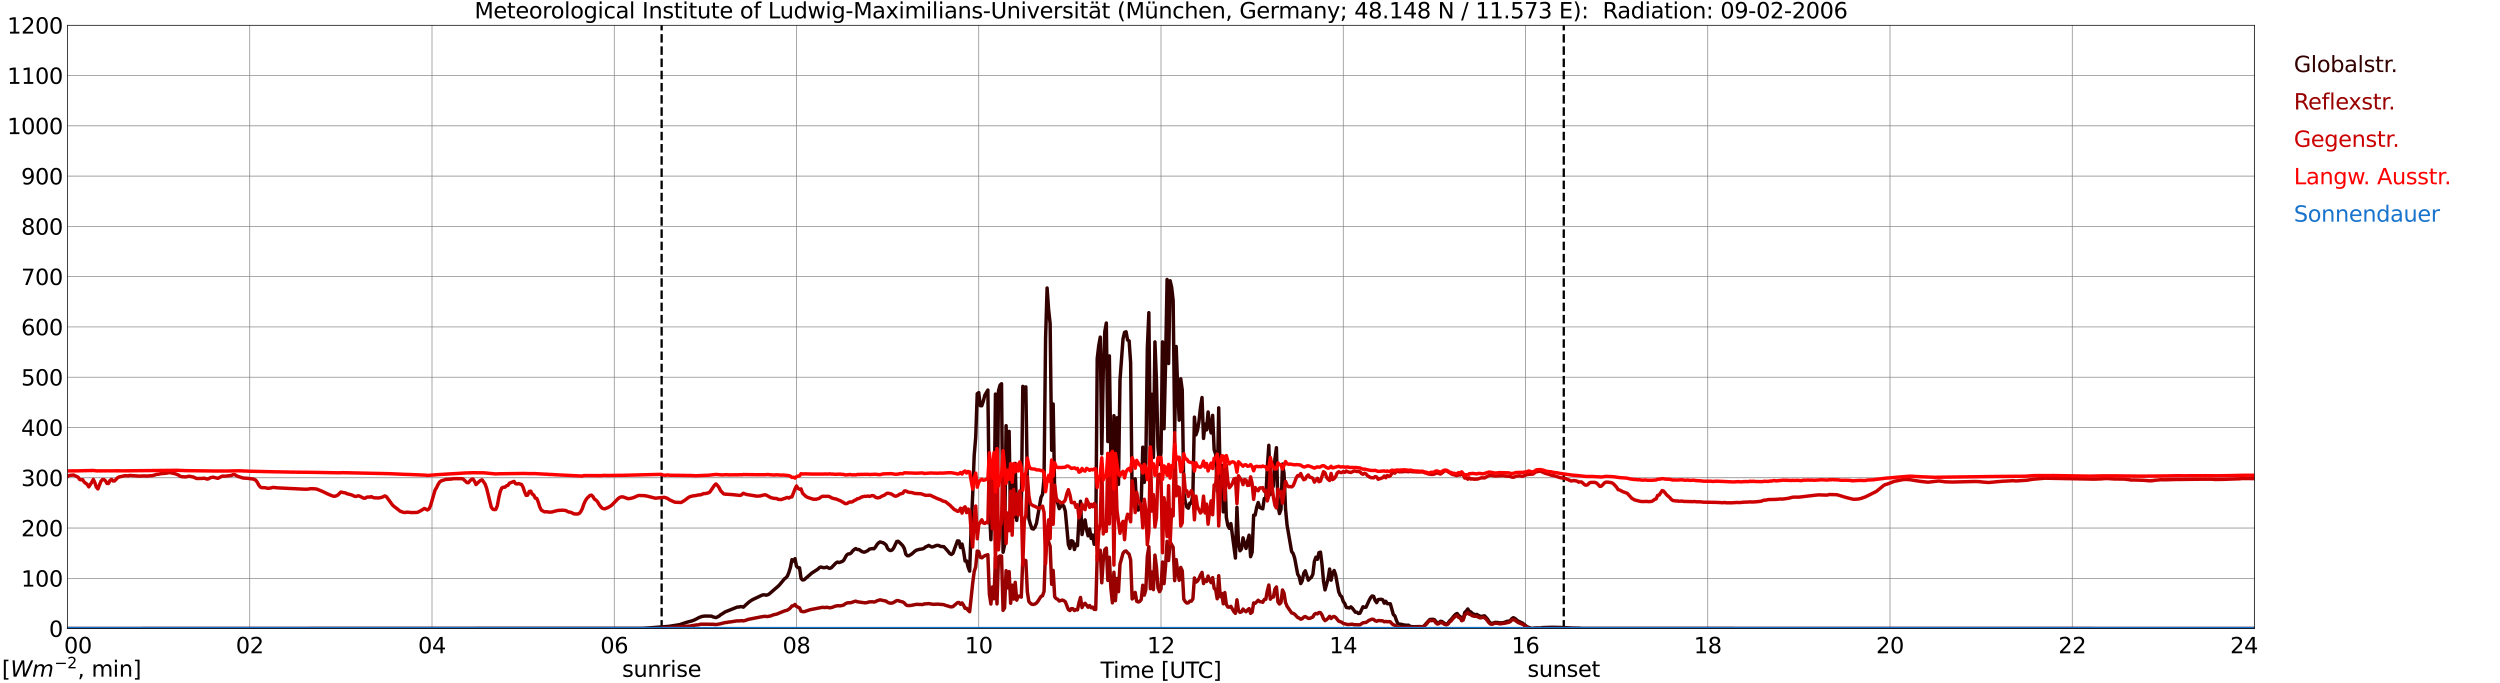 <?xml version="1.0" encoding="utf-8" standalone="no"?>
<!DOCTYPE svg PUBLIC "-//W3C//DTD SVG 1.1//EN"
  "http://www.w3.org/Graphics/SVG/1.1/DTD/svg11.dtd">
<svg xmlns:xlink="http://www.w3.org/1999/xlink" width="1085.4pt" height="296.64pt" viewBox="0 0 1085.4 296.64" xmlns="http://www.w3.org/2000/svg" version="1.1">
 <defs>
  <style type="text/css">*{stroke-linejoin: round; stroke-linecap: butt}</style>
 </defs>
 <g id="figure_1">
  <g id="patch_1">
   <path d="M 0 296.64 
L 1085.4 296.64 
L 1085.4 0 
L 0 0 
z
" style="fill: #ffffff"/>
  </g>
  <g id="axes_1">
   <g id="patch_2">
    <path d="M 29.306 272.909 
L 978.814 272.909 
L 978.814 10.976 
L 29.306 10.976 
z
" style="fill: #ffffff"/>
   </g>
   <g id="patch_3">
    <path d="M 978.814 272.909 
L 978.814 272.909 
L 978.814 10.976 
L 978.814 10.976 
z
" clip-path="url(#p5d30d55a35)" style="fill: #d3d3d3; opacity: 0.25; stroke: #d3d3d3; stroke-linejoin: miter"/>
   </g>
   <g id="matplotlib.axis_1">
    <g id="xtick_1">
     <g id="line2d_1">
      <path d="M 29.306 272.909 
L 29.306 10.976 
" clip-path="url(#p5d30d55a35)" style="fill: none; stroke: #808080; stroke-width: 0.3; stroke-linecap: square"/>
     </g>
     <g id="line2d_2"/>
     <g id="text_1">
      <!--    00 -->
      <g transform="translate(18.733 283.627) scale(0.095 -0.095)">
       <defs>
        <path id="DejaVuSans-20" transform="scale(0.016)"/>
        <path id="DejaVuSans-30" d="M 2034 4250 
Q 1547 4250 1301 3770 
Q 1056 3291 1056 2328 
Q 1056 1369 1301 889 
Q 1547 409 2034 409 
Q 2525 409 2770 889 
Q 3016 1369 3016 2328 
Q 3016 3291 2770 3770 
Q 2525 4250 2034 4250 
z
M 2034 4750 
Q 2819 4750 3233 4129 
Q 3647 3509 3647 2328 
Q 3647 1150 3233 529 
Q 2819 -91 2034 -91 
Q 1250 -91 836 529 
Q 422 1150 422 2328 
Q 422 3509 836 4129 
Q 1250 4750 2034 4750 
z
" transform="scale(0.016)"/>
       </defs>
       <use xlink:href="#DejaVuSans-20"/>
       <use xlink:href="#DejaVuSans-20" transform="translate(31.787 0)"/>
       <use xlink:href="#DejaVuSans-20" transform="translate(63.574 0)"/>
       <use xlink:href="#DejaVuSans-30" transform="translate(95.361 0)"/>
       <use xlink:href="#DejaVuSans-30" transform="translate(158.984 0)"/>
      </g>
     </g>
    </g>
    <g id="xtick_2">
     <g id="line2d_3">
      <path d="M 108.431 272.909 
L 108.431 10.976 
" clip-path="url(#p5d30d55a35)" style="fill: none; stroke: #808080; stroke-width: 0.3; stroke-linecap: square"/>
     </g>
     <g id="line2d_4"/>
     <g id="text_2">
      <!-- 02 -->
      <g transform="translate(102.387 283.627) scale(0.095 -0.095)">
       <defs>
        <path id="DejaVuSans-32" d="M 1228 531 
L 3431 531 
L 3431 0 
L 469 0 
L 469 531 
Q 828 903 1448 1529 
Q 2069 2156 2228 2338 
Q 2531 2678 2651 2914 
Q 2772 3150 2772 3378 
Q 2772 3750 2511 3984 
Q 2250 4219 1831 4219 
Q 1534 4219 1204 4116 
Q 875 4013 500 3803 
L 500 4441 
Q 881 4594 1212 4672 
Q 1544 4750 1819 4750 
Q 2544 4750 2975 4387 
Q 3406 4025 3406 3419 
Q 3406 3131 3298 2873 
Q 3191 2616 2906 2266 
Q 2828 2175 2409 1742 
Q 1991 1309 1228 531 
z
" transform="scale(0.016)"/>
       </defs>
       <use xlink:href="#DejaVuSans-30"/>
       <use xlink:href="#DejaVuSans-32" transform="translate(63.623 0)"/>
      </g>
     </g>
    </g>
    <g id="xtick_3">
     <g id="line2d_5">
      <path d="M 187.557 272.909 
L 187.557 10.976 
" clip-path="url(#p5d30d55a35)" style="fill: none; stroke: #808080; stroke-width: 0.3; stroke-linecap: square"/>
     </g>
     <g id="line2d_6"/>
     <g id="text_3">
      <!-- 04 -->
      <g transform="translate(181.513 283.627) scale(0.095 -0.095)">
       <defs>
        <path id="DejaVuSans-34" d="M 2419 4116 
L 825 1625 
L 2419 1625 
L 2419 4116 
z
M 2253 4666 
L 3047 4666 
L 3047 1625 
L 3713 1625 
L 3713 1100 
L 3047 1100 
L 3047 0 
L 2419 0 
L 2419 1100 
L 313 1100 
L 313 1709 
L 2253 4666 
z
" transform="scale(0.016)"/>
       </defs>
       <use xlink:href="#DejaVuSans-30"/>
       <use xlink:href="#DejaVuSans-34" transform="translate(63.623 0)"/>
      </g>
     </g>
    </g>
    <g id="xtick_4">
     <g id="line2d_7">
      <path d="M 266.683 272.909 
L 266.683 10.976 
" clip-path="url(#p5d30d55a35)" style="fill: none; stroke: #808080; stroke-width: 0.3; stroke-linecap: square"/>
     </g>
     <g id="line2d_8"/>
     <g id="text_4">
      <!-- 06 -->
      <g transform="translate(260.638 283.627) scale(0.095 -0.095)">
       <defs>
        <path id="DejaVuSans-36" d="M 2113 2584 
Q 1688 2584 1439 2293 
Q 1191 2003 1191 1497 
Q 1191 994 1439 701 
Q 1688 409 2113 409 
Q 2538 409 2786 701 
Q 3034 994 3034 1497 
Q 3034 2003 2786 2293 
Q 2538 2584 2113 2584 
z
M 3366 4563 
L 3366 3988 
Q 3128 4100 2886 4159 
Q 2644 4219 2406 4219 
Q 1781 4219 1451 3797 
Q 1122 3375 1075 2522 
Q 1259 2794 1537 2939 
Q 1816 3084 2150 3084 
Q 2853 3084 3261 2657 
Q 3669 2231 3669 1497 
Q 3669 778 3244 343 
Q 2819 -91 2113 -91 
Q 1303 -91 875 529 
Q 447 1150 447 2328 
Q 447 3434 972 4092 
Q 1497 4750 2381 4750 
Q 2619 4750 2861 4703 
Q 3103 4656 3366 4563 
z
" transform="scale(0.016)"/>
       </defs>
       <use xlink:href="#DejaVuSans-30"/>
       <use xlink:href="#DejaVuSans-36" transform="translate(63.623 0)"/>
      </g>
     </g>
    </g>
    <g id="xtick_5">
     <g id="line2d_9">
      <path d="M 345.808 272.909 
L 345.808 10.976 
" clip-path="url(#p5d30d55a35)" style="fill: none; stroke: #808080; stroke-width: 0.3; stroke-linecap: square"/>
     </g>
     <g id="line2d_10"/>
     <g id="text_5">
      <!-- 08 -->
      <g transform="translate(339.764 283.627) scale(0.095 -0.095)">
       <defs>
        <path id="DejaVuSans-38" d="M 2034 2216 
Q 1584 2216 1326 1975 
Q 1069 1734 1069 1313 
Q 1069 891 1326 650 
Q 1584 409 2034 409 
Q 2484 409 2743 651 
Q 3003 894 3003 1313 
Q 3003 1734 2745 1975 
Q 2488 2216 2034 2216 
z
M 1403 2484 
Q 997 2584 770 2862 
Q 544 3141 544 3541 
Q 544 4100 942 4425 
Q 1341 4750 2034 4750 
Q 2731 4750 3128 4425 
Q 3525 4100 3525 3541 
Q 3525 3141 3298 2862 
Q 3072 2584 2669 2484 
Q 3125 2378 3379 2068 
Q 3634 1759 3634 1313 
Q 3634 634 3220 271 
Q 2806 -91 2034 -91 
Q 1263 -91 848 271 
Q 434 634 434 1313 
Q 434 1759 690 2068 
Q 947 2378 1403 2484 
z
M 1172 3481 
Q 1172 3119 1398 2916 
Q 1625 2713 2034 2713 
Q 2441 2713 2670 2916 
Q 2900 3119 2900 3481 
Q 2900 3844 2670 4047 
Q 2441 4250 2034 4250 
Q 1625 4250 1398 4047 
Q 1172 3844 1172 3481 
z
" transform="scale(0.016)"/>
       </defs>
       <use xlink:href="#DejaVuSans-30"/>
       <use xlink:href="#DejaVuSans-38" transform="translate(63.623 0)"/>
      </g>
     </g>
    </g>
    <g id="xtick_6">
     <g id="line2d_11">
      <path d="M 424.934 272.909 
L 424.934 10.976 
" clip-path="url(#p5d30d55a35)" style="fill: none; stroke: #808080; stroke-width: 0.3; stroke-linecap: square"/>
     </g>
     <g id="line2d_12"/>
     <g id="text_6">
      <!-- 10 -->
      <g transform="translate(418.89 283.627) scale(0.095 -0.095)">
       <defs>
        <path id="DejaVuSans-31" d="M 794 531 
L 1825 531 
L 1825 4091 
L 703 3866 
L 703 4441 
L 1819 4666 
L 2450 4666 
L 2450 531 
L 3481 531 
L 3481 0 
L 794 0 
L 794 531 
z
" transform="scale(0.016)"/>
       </defs>
       <use xlink:href="#DejaVuSans-31"/>
       <use xlink:href="#DejaVuSans-30" transform="translate(63.623 0)"/>
      </g>
     </g>
    </g>
    <g id="xtick_7">
     <g id="line2d_13">
      <path d="M 504.06 272.909 
L 504.06 10.976 
" clip-path="url(#p5d30d55a35)" style="fill: none; stroke: #808080; stroke-width: 0.3; stroke-linecap: square"/>
     </g>
     <g id="line2d_14"/>
     <g id="text_7">
      <!-- 12 -->
      <g transform="translate(498.015 283.627) scale(0.095 -0.095)">
       <use xlink:href="#DejaVuSans-31"/>
       <use xlink:href="#DejaVuSans-32" transform="translate(63.623 0)"/>
      </g>
     </g>
    </g>
    <g id="xtick_8">
     <g id="line2d_15">
      <path d="M 583.185 272.909 
L 583.185 10.976 
" clip-path="url(#p5d30d55a35)" style="fill: none; stroke: #808080; stroke-width: 0.3; stroke-linecap: square"/>
     </g>
     <g id="line2d_16"/>
     <g id="text_8">
      <!-- 14 -->
      <g transform="translate(577.141 283.627) scale(0.095 -0.095)">
       <use xlink:href="#DejaVuSans-31"/>
       <use xlink:href="#DejaVuSans-34" transform="translate(63.623 0)"/>
      </g>
     </g>
    </g>
    <g id="xtick_9">
     <g id="line2d_17">
      <path d="M 662.311 272.909 
L 662.311 10.976 
" clip-path="url(#p5d30d55a35)" style="fill: none; stroke: #808080; stroke-width: 0.3; stroke-linecap: square"/>
     </g>
     <g id="line2d_18"/>
     <g id="text_9">
      <!-- 16 -->
      <g transform="translate(656.267 283.627) scale(0.095 -0.095)">
       <use xlink:href="#DejaVuSans-31"/>
       <use xlink:href="#DejaVuSans-36" transform="translate(63.623 0)"/>
      </g>
     </g>
    </g>
    <g id="xtick_10">
     <g id="line2d_19">
      <path d="M 741.437 272.909 
L 741.437 10.976 
" clip-path="url(#p5d30d55a35)" style="fill: none; stroke: #808080; stroke-width: 0.3; stroke-linecap: square"/>
     </g>
     <g id="line2d_20"/>
     <g id="text_10">
      <!-- 18 -->
      <g transform="translate(735.392 283.627) scale(0.095 -0.095)">
       <use xlink:href="#DejaVuSans-31"/>
       <use xlink:href="#DejaVuSans-38" transform="translate(63.623 0)"/>
      </g>
     </g>
    </g>
    <g id="xtick_11">
     <g id="line2d_21">
      <path d="M 820.562 272.909 
L 820.562 10.976 
" clip-path="url(#p5d30d55a35)" style="fill: none; stroke: #808080; stroke-width: 0.3; stroke-linecap: square"/>
     </g>
     <g id="line2d_22"/>
     <g id="text_11">
      <!-- 20 -->
      <g transform="translate(814.518 283.627) scale(0.095 -0.095)">
       <use xlink:href="#DejaVuSans-32"/>
       <use xlink:href="#DejaVuSans-30" transform="translate(63.623 0)"/>
      </g>
     </g>
    </g>
    <g id="xtick_12">
     <g id="line2d_23">
      <path d="M 899.688 272.909 
L 899.688 10.976 
" clip-path="url(#p5d30d55a35)" style="fill: none; stroke: #808080; stroke-width: 0.3; stroke-linecap: square"/>
     </g>
     <g id="line2d_24"/>
     <g id="text_12">
      <!-- 22 -->
      <g transform="translate(893.644 283.627) scale(0.095 -0.095)">
       <use xlink:href="#DejaVuSans-32"/>
       <use xlink:href="#DejaVuSans-32" transform="translate(63.623 0)"/>
      </g>
     </g>
    </g>
    <g id="xtick_13">
     <g id="line2d_25">
      <path d="M 978.814 272.909 
L 978.814 10.976 
" clip-path="url(#p5d30d55a35)" style="fill: none; stroke: #808080; stroke-width: 0.3; stroke-linecap: square"/>
     </g>
     <g id="line2d_26"/>
     <g id="text_13">
      <!-- 24    -->
      <g transform="translate(968.241 283.627) scale(0.095 -0.095)">
       <use xlink:href="#DejaVuSans-32"/>
       <use xlink:href="#DejaVuSans-34" transform="translate(63.623 0)"/>
       <use xlink:href="#DejaVuSans-20" transform="translate(127.246 0)"/>
       <use xlink:href="#DejaVuSans-20" transform="translate(159.033 0)"/>
       <use xlink:href="#DejaVuSans-20" transform="translate(190.82 0)"/>
      </g>
     </g>
    </g>
    <g id="text_14">
     <!-- Time [UTC] -->
     <g transform="translate(477.806 294.322) scale(0.095 -0.095)">
      <defs>
       <path id="DejaVuSans-54" d="M -19 4666 
L 3928 4666 
L 3928 4134 
L 2272 4134 
L 2272 0 
L 1638 0 
L 1638 4134 
L -19 4134 
L -19 4666 
z
" transform="scale(0.016)"/>
       <path id="DejaVuSans-69" d="M 603 3500 
L 1178 3500 
L 1178 0 
L 603 0 
L 603 3500 
z
M 603 4863 
L 1178 4863 
L 1178 4134 
L 603 4134 
L 603 4863 
z
" transform="scale(0.016)"/>
       <path id="DejaVuSans-6d" d="M 3328 2828 
Q 3544 3216 3844 3400 
Q 4144 3584 4550 3584 
Q 5097 3584 5394 3201 
Q 5691 2819 5691 2113 
L 5691 0 
L 5113 0 
L 5113 2094 
Q 5113 2597 4934 2840 
Q 4756 3084 4391 3084 
Q 3944 3084 3684 2787 
Q 3425 2491 3425 1978 
L 3425 0 
L 2847 0 
L 2847 2094 
Q 2847 2600 2669 2842 
Q 2491 3084 2119 3084 
Q 1678 3084 1418 2786 
Q 1159 2488 1159 1978 
L 1159 0 
L 581 0 
L 581 3500 
L 1159 3500 
L 1159 2956 
Q 1356 3278 1631 3431 
Q 1906 3584 2284 3584 
Q 2666 3584 2933 3390 
Q 3200 3197 3328 2828 
z
" transform="scale(0.016)"/>
       <path id="DejaVuSans-65" d="M 3597 1894 
L 3597 1613 
L 953 1613 
Q 991 1019 1311 708 
Q 1631 397 2203 397 
Q 2534 397 2845 478 
Q 3156 559 3463 722 
L 3463 178 
Q 3153 47 2828 -22 
Q 2503 -91 2169 -91 
Q 1331 -91 842 396 
Q 353 884 353 1716 
Q 353 2575 817 3079 
Q 1281 3584 2069 3584 
Q 2775 3584 3186 3129 
Q 3597 2675 3597 1894 
z
M 3022 2063 
Q 3016 2534 2758 2815 
Q 2500 3097 2075 3097 
Q 1594 3097 1305 2825 
Q 1016 2553 972 2059 
L 3022 2063 
z
" transform="scale(0.016)"/>
       <path id="DejaVuSans-5b" d="M 550 4863 
L 1875 4863 
L 1875 4416 
L 1125 4416 
L 1125 -397 
L 1875 -397 
L 1875 -844 
L 550 -844 
L 550 4863 
z
" transform="scale(0.016)"/>
       <path id="DejaVuSans-55" d="M 556 4666 
L 1191 4666 
L 1191 1831 
Q 1191 1081 1462 751 
Q 1734 422 2344 422 
Q 2950 422 3222 751 
Q 3494 1081 3494 1831 
L 3494 4666 
L 4128 4666 
L 4128 1753 
Q 4128 841 3676 375 
Q 3225 -91 2344 -91 
Q 1459 -91 1007 375 
Q 556 841 556 1753 
L 556 4666 
z
" transform="scale(0.016)"/>
       <path id="DejaVuSans-43" d="M 4122 4306 
L 4122 3641 
Q 3803 3938 3442 4084 
Q 3081 4231 2675 4231 
Q 1875 4231 1450 3742 
Q 1025 3253 1025 2328 
Q 1025 1406 1450 917 
Q 1875 428 2675 428 
Q 3081 428 3442 575 
Q 3803 722 4122 1019 
L 4122 359 
Q 3791 134 3420 21 
Q 3050 -91 2638 -91 
Q 1578 -91 968 557 
Q 359 1206 359 2328 
Q 359 3453 968 4101 
Q 1578 4750 2638 4750 
Q 3056 4750 3426 4639 
Q 3797 4528 4122 4306 
z
" transform="scale(0.016)"/>
       <path id="DejaVuSans-5d" d="M 1947 4863 
L 1947 -844 
L 622 -844 
L 622 -397 
L 1369 -397 
L 1369 4416 
L 622 4416 
L 622 4863 
L 1947 4863 
z
" transform="scale(0.016)"/>
      </defs>
      <use xlink:href="#DejaVuSans-54"/>
      <use xlink:href="#DejaVuSans-69" transform="translate(57.959 0)"/>
      <use xlink:href="#DejaVuSans-6d" transform="translate(85.742 0)"/>
      <use xlink:href="#DejaVuSans-65" transform="translate(183.154 0)"/>
      <use xlink:href="#DejaVuSans-20" transform="translate(244.678 0)"/>
      <use xlink:href="#DejaVuSans-5b" transform="translate(276.465 0)"/>
      <use xlink:href="#DejaVuSans-55" transform="translate(315.479 0)"/>
      <use xlink:href="#DejaVuSans-54" transform="translate(388.672 0)"/>
      <use xlink:href="#DejaVuSans-43" transform="translate(443.881 0)"/>
      <use xlink:href="#DejaVuSans-5d" transform="translate(513.705 0)"/>
     </g>
    </g>
   </g>
   <g id="matplotlib.axis_2">
    <g id="ytick_1">
     <g id="line2d_27">
      <path d="M 29.306 272.909 
L 978.814 272.909 
" clip-path="url(#p5d30d55a35)" style="fill: none; stroke: #808080; stroke-width: 0.3; stroke-linecap: square"/>
     </g>
     <g id="line2d_28"/>
     <g id="text_15">
      <!-- 0 -->
      <g transform="translate(21.261 276.518) scale(0.095 -0.095)">
       <use xlink:href="#DejaVuSans-30"/>
      </g>
     </g>
    </g>
    <g id="ytick_2">
     <g id="line2d_29">
      <path d="M 29.306 251.081 
L 978.814 251.081 
" clip-path="url(#p5d30d55a35)" style="fill: none; stroke: #808080; stroke-width: 0.3; stroke-linecap: square"/>
     </g>
     <g id="line2d_30"/>
     <g id="text_16">
      <!-- 100 -->
      <g transform="translate(9.173 254.69) scale(0.095 -0.095)">
       <use xlink:href="#DejaVuSans-31"/>
       <use xlink:href="#DejaVuSans-30" transform="translate(63.623 0)"/>
       <use xlink:href="#DejaVuSans-30" transform="translate(127.246 0)"/>
      </g>
     </g>
    </g>
    <g id="ytick_3">
     <g id="line2d_31">
      <path d="M 29.306 229.253 
L 978.814 229.253 
" clip-path="url(#p5d30d55a35)" style="fill: none; stroke: #808080; stroke-width: 0.3; stroke-linecap: square"/>
     </g>
     <g id="line2d_32"/>
     <g id="text_17">
      <!-- 200 -->
      <g transform="translate(9.173 232.863) scale(0.095 -0.095)">
       <use xlink:href="#DejaVuSans-32"/>
       <use xlink:href="#DejaVuSans-30" transform="translate(63.623 0)"/>
       <use xlink:href="#DejaVuSans-30" transform="translate(127.246 0)"/>
      </g>
     </g>
    </g>
    <g id="ytick_4">
     <g id="line2d_33">
      <path d="M 29.306 207.426 
L 978.814 207.426 
" clip-path="url(#p5d30d55a35)" style="fill: none; stroke: #808080; stroke-width: 0.3; stroke-linecap: square"/>
     </g>
     <g id="line2d_34"/>
     <g id="text_18">
      <!-- 300 -->
      <g transform="translate(9.173 211.035) scale(0.095 -0.095)">
       <defs>
        <path id="DejaVuSans-33" d="M 2597 2516 
Q 3050 2419 3304 2112 
Q 3559 1806 3559 1356 
Q 3559 666 3084 287 
Q 2609 -91 1734 -91 
Q 1441 -91 1130 -33 
Q 819 25 488 141 
L 488 750 
Q 750 597 1062 519 
Q 1375 441 1716 441 
Q 2309 441 2620 675 
Q 2931 909 2931 1356 
Q 2931 1769 2642 2001 
Q 2353 2234 1838 2234 
L 1294 2234 
L 1294 2753 
L 1863 2753 
Q 2328 2753 2575 2939 
Q 2822 3125 2822 3475 
Q 2822 3834 2567 4026 
Q 2313 4219 1838 4219 
Q 1578 4219 1281 4162 
Q 984 4106 628 3988 
L 628 4550 
Q 988 4650 1302 4700 
Q 1616 4750 1894 4750 
Q 2613 4750 3031 4423 
Q 3450 4097 3450 3541 
Q 3450 3153 3228 2886 
Q 3006 2619 2597 2516 
z
" transform="scale(0.016)"/>
       </defs>
       <use xlink:href="#DejaVuSans-33"/>
       <use xlink:href="#DejaVuSans-30" transform="translate(63.623 0)"/>
       <use xlink:href="#DejaVuSans-30" transform="translate(127.246 0)"/>
      </g>
     </g>
    </g>
    <g id="ytick_5">
     <g id="line2d_35">
      <path d="M 29.306 185.598 
L 978.814 185.598 
" clip-path="url(#p5d30d55a35)" style="fill: none; stroke: #808080; stroke-width: 0.3; stroke-linecap: square"/>
     </g>
     <g id="line2d_36"/>
     <g id="text_19">
      <!-- 400 -->
      <g transform="translate(9.173 189.207) scale(0.095 -0.095)">
       <use xlink:href="#DejaVuSans-34"/>
       <use xlink:href="#DejaVuSans-30" transform="translate(63.623 0)"/>
       <use xlink:href="#DejaVuSans-30" transform="translate(127.246 0)"/>
      </g>
     </g>
    </g>
    <g id="ytick_6">
     <g id="line2d_37">
      <path d="M 29.306 163.77 
L 978.814 163.77 
" clip-path="url(#p5d30d55a35)" style="fill: none; stroke: #808080; stroke-width: 0.3; stroke-linecap: square"/>
     </g>
     <g id="line2d_38"/>
     <g id="text_20">
      <!-- 500 -->
      <g transform="translate(9.173 167.379) scale(0.095 -0.095)">
       <defs>
        <path id="DejaVuSans-35" d="M 691 4666 
L 3169 4666 
L 3169 4134 
L 1269 4134 
L 1269 2991 
Q 1406 3038 1543 3061 
Q 1681 3084 1819 3084 
Q 2600 3084 3056 2656 
Q 3513 2228 3513 1497 
Q 3513 744 3044 326 
Q 2575 -91 1722 -91 
Q 1428 -91 1123 -41 
Q 819 9 494 109 
L 494 744 
Q 775 591 1075 516 
Q 1375 441 1709 441 
Q 2250 441 2565 725 
Q 2881 1009 2881 1497 
Q 2881 1984 2565 2268 
Q 2250 2553 1709 2553 
Q 1456 2553 1204 2497 
Q 953 2441 691 2322 
L 691 4666 
z
" transform="scale(0.016)"/>
       </defs>
       <use xlink:href="#DejaVuSans-35"/>
       <use xlink:href="#DejaVuSans-30" transform="translate(63.623 0)"/>
       <use xlink:href="#DejaVuSans-30" transform="translate(127.246 0)"/>
      </g>
     </g>
    </g>
    <g id="ytick_7">
     <g id="line2d_39">
      <path d="M 29.306 141.942 
L 978.814 141.942 
" clip-path="url(#p5d30d55a35)" style="fill: none; stroke: #808080; stroke-width: 0.3; stroke-linecap: square"/>
     </g>
     <g id="line2d_40"/>
     <g id="text_21">
      <!-- 600 -->
      <g transform="translate(9.173 145.551) scale(0.095 -0.095)">
       <use xlink:href="#DejaVuSans-36"/>
       <use xlink:href="#DejaVuSans-30" transform="translate(63.623 0)"/>
       <use xlink:href="#DejaVuSans-30" transform="translate(127.246 0)"/>
      </g>
     </g>
    </g>
    <g id="ytick_8">
     <g id="line2d_41">
      <path d="M 29.306 120.114 
L 978.814 120.114 
" clip-path="url(#p5d30d55a35)" style="fill: none; stroke: #808080; stroke-width: 0.3; stroke-linecap: square"/>
     </g>
     <g id="line2d_42"/>
     <g id="text_22">
      <!-- 700 -->
      <g transform="translate(9.173 123.724) scale(0.095 -0.095)">
       <defs>
        <path id="DejaVuSans-37" d="M 525 4666 
L 3525 4666 
L 3525 4397 
L 1831 0 
L 1172 0 
L 2766 4134 
L 525 4134 
L 525 4666 
z
" transform="scale(0.016)"/>
       </defs>
       <use xlink:href="#DejaVuSans-37"/>
       <use xlink:href="#DejaVuSans-30" transform="translate(63.623 0)"/>
       <use xlink:href="#DejaVuSans-30" transform="translate(127.246 0)"/>
      </g>
     </g>
    </g>
    <g id="ytick_9">
     <g id="line2d_43">
      <path d="M 29.306 98.287 
L 978.814 98.287 
" clip-path="url(#p5d30d55a35)" style="fill: none; stroke: #808080; stroke-width: 0.3; stroke-linecap: square"/>
     </g>
     <g id="line2d_44"/>
     <g id="text_23">
      <!-- 800 -->
      <g transform="translate(9.173 101.896) scale(0.095 -0.095)">
       <use xlink:href="#DejaVuSans-38"/>
       <use xlink:href="#DejaVuSans-30" transform="translate(63.623 0)"/>
       <use xlink:href="#DejaVuSans-30" transform="translate(127.246 0)"/>
      </g>
     </g>
    </g>
    <g id="ytick_10">
     <g id="line2d_45">
      <path d="M 29.306 76.459 
L 978.814 76.459 
" clip-path="url(#p5d30d55a35)" style="fill: none; stroke: #808080; stroke-width: 0.3; stroke-linecap: square"/>
     </g>
     <g id="line2d_46"/>
     <g id="text_24">
      <!-- 900 -->
      <g transform="translate(9.173 80.068) scale(0.095 -0.095)">
       <defs>
        <path id="DejaVuSans-39" d="M 703 97 
L 703 672 
Q 941 559 1184 500 
Q 1428 441 1663 441 
Q 2288 441 2617 861 
Q 2947 1281 2994 2138 
Q 2813 1869 2534 1725 
Q 2256 1581 1919 1581 
Q 1219 1581 811 2004 
Q 403 2428 403 3163 
Q 403 3881 828 4315 
Q 1253 4750 1959 4750 
Q 2769 4750 3195 4129 
Q 3622 3509 3622 2328 
Q 3622 1225 3098 567 
Q 2575 -91 1691 -91 
Q 1453 -91 1209 -44 
Q 966 3 703 97 
z
M 1959 2075 
Q 2384 2075 2632 2365 
Q 2881 2656 2881 3163 
Q 2881 3666 2632 3958 
Q 2384 4250 1959 4250 
Q 1534 4250 1286 3958 
Q 1038 3666 1038 3163 
Q 1038 2656 1286 2365 
Q 1534 2075 1959 2075 
z
" transform="scale(0.016)"/>
       </defs>
       <use xlink:href="#DejaVuSans-39"/>
       <use xlink:href="#DejaVuSans-30" transform="translate(63.623 0)"/>
       <use xlink:href="#DejaVuSans-30" transform="translate(127.246 0)"/>
      </g>
     </g>
    </g>
    <g id="ytick_11">
     <g id="line2d_47">
      <path d="M 29.306 54.631 
L 978.814 54.631 
" clip-path="url(#p5d30d55a35)" style="fill: none; stroke: #808080; stroke-width: 0.3; stroke-linecap: square"/>
     </g>
     <g id="line2d_48"/>
     <g id="text_25">
      <!-- 1000 -->
      <g transform="translate(3.128 58.24) scale(0.095 -0.095)">
       <use xlink:href="#DejaVuSans-31"/>
       <use xlink:href="#DejaVuSans-30" transform="translate(63.623 0)"/>
       <use xlink:href="#DejaVuSans-30" transform="translate(127.246 0)"/>
       <use xlink:href="#DejaVuSans-30" transform="translate(190.869 0)"/>
      </g>
     </g>
    </g>
    <g id="ytick_12">
     <g id="line2d_49">
      <path d="M 29.306 32.803 
L 978.814 32.803 
" clip-path="url(#p5d30d55a35)" style="fill: none; stroke: #808080; stroke-width: 0.3; stroke-linecap: square"/>
     </g>
     <g id="line2d_50"/>
     <g id="text_26">
      <!-- 1100 -->
      <g transform="translate(3.128 36.413) scale(0.095 -0.095)">
       <use xlink:href="#DejaVuSans-31"/>
       <use xlink:href="#DejaVuSans-31" transform="translate(63.623 0)"/>
       <use xlink:href="#DejaVuSans-30" transform="translate(127.246 0)"/>
       <use xlink:href="#DejaVuSans-30" transform="translate(190.869 0)"/>
      </g>
     </g>
    </g>
    <g id="ytick_13">
     <g id="line2d_51">
      <path d="M 29.306 10.976 
L 978.814 10.976 
" clip-path="url(#p5d30d55a35)" style="fill: none; stroke: #808080; stroke-width: 0.3; stroke-linecap: square"/>
     </g>
     <g id="line2d_52"/>
     <g id="text_27">
      <!-- 1200 -->
      <g transform="translate(3.128 14.585) scale(0.095 -0.095)">
       <use xlink:href="#DejaVuSans-31"/>
       <use xlink:href="#DejaVuSans-32" transform="translate(63.623 0)"/>
       <use xlink:href="#DejaVuSans-30" transform="translate(127.246 0)"/>
       <use xlink:href="#DejaVuSans-30" transform="translate(190.869 0)"/>
      </g>
     </g>
    </g>
   </g>
   <g id="line2d_53">
    <path d="M 287.255 272.909 
L 287.255 10.976 
" clip-path="url(#p5d30d55a35)" style="fill: none; stroke-dasharray: 3.7,1.6; stroke-dashoffset: 0; stroke: #000000"/>
   </g>
   <g id="line2d_54">
    <path d="M 678.927 272.909 
L 678.927 10.976 
" clip-path="url(#p5d30d55a35)" style="fill: none; stroke-dasharray: 3.7,1.6; stroke-dashoffset: 0; stroke: #000000"/>
   </g>
   <g id="line2d_55">
    <path d="M 29.306 272.909 
L 279.211 272.808 
L 290.42 271.94 
L 295.036 271.206 
L 298.333 270.108 
L 300.311 269.604 
L 301.63 269.102 
L 303.608 268.05 
L 304.927 267.592 
L 306.246 267.454 
L 308.883 267.5 
L 309.543 267.821 
L 310.861 268.142 
L 312.18 267.5 
L 312.839 266.906 
L 313.499 266.539 
L 314.818 265.671 
L 320.093 263.564 
L 320.752 263.564 
L 321.411 263.381 
L 322.071 263.381 
L 322.73 263.61 
L 324.049 262.375 
L 325.368 261.231 
L 326.686 260.362 
L 330.643 258.485 
L 331.302 258.256 
L 331.961 258.256 
L 332.621 258.393 
L 333.28 258.256 
L 333.94 257.891 
L 337.896 254.458 
L 338.555 253.772 
L 339.874 252.17 
L 340.533 251.347 
L 341.193 250.889 
L 341.852 250.112 
L 342.512 248.51 
L 343.171 246.314 
L 343.83 242.972 
L 344.49 243.614 
L 345.149 242.562 
L 345.808 245.855 
L 346.468 246.451 
L 347.127 246.541 
L 347.787 251.118 
L 348.446 251.804 
L 349.105 251.712 
L 352.402 248.831 
L 355.04 247.137 
L 355.699 246.495 
L 356.359 246.176 
L 357.677 246.495 
L 358.337 246.406 
L 358.996 246.176 
L 359.655 246.587 
L 360.315 246.77 
L 360.974 246.451 
L 362.952 244.391 
L 363.612 244.024 
L 364.271 244.253 
L 365.59 243.797 
L 366.249 243.339 
L 367.568 241.005 
L 368.227 240.501 
L 368.887 240.455 
L 369.546 240.045 
L 370.206 239.174 
L 370.865 238.58 
L 371.524 238.168 
L 372.184 238.58 
L 372.843 238.58 
L 373.502 238.945 
L 374.162 239.449 
L 374.821 239.678 
L 375.481 239.678 
L 376.799 239.036 
L 377.459 238.397 
L 378.777 238.168 
L 379.437 238.259 
L 380.096 237.482 
L 380.756 236.428 
L 381.415 235.697 
L 382.074 235.284 
L 383.393 235.651 
L 384.053 236.064 
L 384.712 236.611 
L 385.371 238.168 
L 386.031 238.807 
L 386.69 239.036 
L 387.349 238.764 
L 388.009 237.893 
L 389.328 235.101 
L 389.987 235.009 
L 391.306 236.245 
L 391.965 236.978 
L 392.624 238.168 
L 393.284 240.639 
L 393.943 241.28 
L 394.603 241.28 
L 395.921 240.455 
L 397.24 239.266 
L 397.899 238.853 
L 399.218 238.489 
L 400.537 238.305 
L 401.196 238.03 
L 401.856 237.437 
L 402.515 237.207 
L 403.175 236.795 
L 404.493 237.482 
L 405.153 237.391 
L 406.471 236.841 
L 407.131 236.749 
L 407.79 236.932 
L 408.45 237.253 
L 409.768 237.345 
L 411.087 238.764 
L 412.406 240.364 
L 413.065 240.73 
L 413.725 240.226 
L 415.703 234.828 
L 416.362 234.918 
L 417.022 237.709 
L 417.681 236.199 
L 418.34 239.312 
L 419 243.568 
L 419.659 243.522 
L 420.318 246.222 
L 420.978 247.96 
L 421.637 229.107 
L 422.297 214.784 
L 422.956 197.714 
L 423.615 189.845 
L 424.275 170.945 
L 424.934 170.443 
L 425.593 176.116 
L 426.253 176.162 
L 426.912 174.149 
L 427.572 171.587 
L 428.89 169.345 
L 429.55 220.413 
L 430.209 234.324 
L 430.869 211.9 
L 431.528 225.676 
L 432.187 171.082 
L 432.847 232.401 
L 433.506 169.709 
L 434.165 167.238 
L 434.825 166.599 
L 435.484 239.77 
L 436.144 236.611 
L 436.803 184.812 
L 437.462 206.594 
L 438.122 187.283 
L 438.781 229.749 
L 439.44 208.606 
L 440.1 224.532 
L 440.759 201.194 
L 441.419 225.949 
L 442.078 219.68 
L 442.737 217.667 
L 443.397 221.74 
L 444.056 167.743 
L 444.716 168.245 
L 445.375 167.972 
L 446.034 209.934 
L 446.694 225.171 
L 447.353 227.597 
L 448.012 229.474 
L 448.672 229.703 
L 449.331 228.924 
L 449.991 227.186 
L 451.969 215.927 
L 452.628 214.6 
L 453.287 207.508 
L 453.947 146.875 
L 454.606 125.048 
L 455.266 134.475 
L 455.925 140.469 
L 456.584 195.473 
L 457.244 175.385 
L 457.903 214.554 
L 458.563 217.438 
L 459.222 218.398 
L 459.881 220.823 
L 460.541 219.863 
L 461.2 219.178 
L 461.859 219.725 
L 462.519 221.969 
L 463.838 236.336 
L 464.497 238.122 
L 465.156 234.736 
L 465.816 235.055 
L 466.475 238.58 
L 467.134 236.199 
L 467.794 236.886 
L 468.453 225.263 
L 469.113 217.621 
L 469.772 232.082 
L 470.431 228.33 
L 471.091 225.722 
L 471.75 229.93 
L 472.409 232.63 
L 473.069 229.657 
L 473.728 233.774 
L 474.388 232.266 
L 475.047 236.291 
L 475.706 235.697 
L 476.366 155.661 
L 477.025 150.08 
L 477.685 146.371 
L 478.344 197.029 
L 479.003 161.015 
L 479.663 143.9 
L 480.322 140.24 
L 480.981 191.72 
L 481.641 154.517 
L 482.3 199.225 
L 482.96 223.067 
L 483.619 180.464 
L 484.278 222.38 
L 484.938 181.378 
L 485.597 210.3 
L 486.256 165.043 
L 487.575 147.059 
L 488.235 144.313 
L 488.894 144.038 
L 489.553 147.652 
L 490.213 147.973 
L 490.872 157.446 
L 491.532 216.844 
L 492.191 214.646 
L 492.85 207.875 
L 493.51 219.955 
L 494.169 221.465 
L 494.828 220.596 
L 495.488 217.209 
L 496.147 194.146 
L 496.807 209.429 
L 497.466 201.194 
L 498.125 151.269 
L 498.785 135.756 
L 499.444 196.252 
L 500.103 171.174 
L 500.763 198.585 
L 501.422 148.432 
L 502.082 165.134 
L 502.741 194.283 
L 503.4 201.604 
L 504.06 196.433 
L 504.719 148.432 
L 505.379 186.137 
L 506.038 157.949 
L 506.697 121.341 
L 507.357 157.813 
L 508.016 121.891 
L 508.675 124.681 
L 509.335 130.448 
L 509.994 187.375 
L 510.654 150.444 
L 511.313 168.611 
L 511.972 182.431 
L 512.632 164.447 
L 513.291 169.434 
L 513.95 213.64 
L 514.61 217.988 
L 515.269 220.184 
L 515.929 220.642 
L 516.588 218.398 
L 517.247 218.444 
L 517.907 214.417 
L 518.566 181.103 
L 519.226 188.791 
L 519.885 186.916 
L 520.544 182.935 
L 521.204 176.849 
L 521.863 172.593 
L 522.522 190.347 
L 523.182 184.079 
L 523.841 186.641 
L 524.501 178.862 
L 525.16 184.812 
L 525.819 187.968 
L 526.479 180.326 
L 527.138 195.289 
L 527.797 197.212 
L 528.457 213.181 
L 529.116 177.078 
L 529.776 208.515 
L 530.435 202.017 
L 531.094 222.242 
L 531.754 204.396 
L 532.413 224.532 
L 533.073 228.147 
L 533.732 229.382 
L 534.391 227.322 
L 536.369 242.287 
L 537.029 220.276 
L 537.688 235.559 
L 538.348 239.128 
L 539.007 238.305 
L 539.666 233.501 
L 540.326 236.109 
L 540.985 238.122 
L 541.644 234.918 
L 542.304 232.355 
L 542.963 241.691 
L 543.623 239.77 
L 544.282 223.661 
L 544.941 223.615 
L 545.601 220.23 
L 546.26 218.171 
L 546.919 220.321 
L 548.238 220.915 
L 548.898 216.432 
L 549.557 216.432 
L 550.216 202.84 
L 550.876 193.323 
L 551.535 214.692 
L 552.195 212.129 
L 552.854 211.077 
L 553.513 199.317 
L 554.173 194.375 
L 554.832 219.315 
L 555.491 222.976 
L 556.151 221.144 
L 556.81 201.469 
L 557.47 205.448 
L 558.129 221.007 
L 558.788 227.963 
L 560.766 239.449 
L 561.426 240.318 
L 562.085 242.287 
L 563.404 249.287 
L 564.063 250.385 
L 564.723 253.36 
L 565.382 252.124 
L 566.042 248.876 
L 566.701 247.822 
L 568.02 251.895 
L 568.679 251.164 
L 569.338 250.66 
L 569.998 249.287 
L 570.657 243.705 
L 571.317 241.92 
L 571.976 242.835 
L 572.635 239.953 
L 573.295 239.724 
L 573.954 244.895 
L 574.613 252.354 
L 575.273 256.106 
L 576.592 251.347 
L 577.251 247.045 
L 577.91 251.895 
L 578.57 248.876 
L 579.229 247.687 
L 579.889 249.608 
L 581.207 256.883 
L 581.867 258.485 
L 582.526 259.081 
L 583.185 261.139 
L 583.845 262.054 
L 584.504 263.702 
L 585.823 263.977 
L 586.482 263.473 
L 587.142 264.069 
L 588.46 265.806 
L 589.12 265.806 
L 589.779 266.356 
L 590.439 266.219 
L 591.757 263.427 
L 592.417 263.702 
L 593.076 263.61 
L 594.395 260.727 
L 595.054 259.491 
L 595.714 258.76 
L 596.373 258.898 
L 597.032 260.727 
L 597.692 261.643 
L 598.351 260.316 
L 599.67 260.179 
L 600.329 260.408 
L 600.989 261.873 
L 601.648 261.048 
L 602.307 262.1 
L 603.626 262.146 
L 604.945 266.86 
L 605.604 267.408 
L 606.264 269.331 
L 606.923 270.796 
L 607.582 270.977 
L 608.242 271.023 
L 609.561 271.344 
L 610.879 271.481 
L 611.539 271.435 
L 612.198 271.94 
L 613.517 272.123 
L 616.154 272.031 
L 617.473 272.123 
L 618.133 271.894 
L 620.77 268.965 
L 622.089 268.873 
L 622.748 269.01 
L 624.067 270.613 
L 624.726 270.429 
L 625.386 269.742 
L 626.045 269.833 
L 627.364 270.796 
L 628.023 270.977 
L 628.683 270.521 
L 629.342 269.56 
L 630.001 268.965 
L 631.32 267.362 
L 631.98 266.677 
L 632.639 266.356 
L 633.298 267.271 
L 633.958 267.683 
L 634.617 268.781 
L 635.276 268.735 
L 635.936 265.944 
L 636.595 265.304 
L 637.255 264.389 
L 637.914 265.487 
L 638.573 265.671 
L 639.233 266.356 
L 640.552 266.906 
L 641.211 266.769 
L 642.53 267.546 
L 643.189 267.637 
L 644.508 267.362 
L 645.827 268.781 
L 646.486 269.879 
L 647.145 270.567 
L 647.805 270.613 
L 648.464 270.475 
L 649.123 270.2 
L 650.442 270.292 
L 651.102 270.475 
L 651.761 270.383 
L 652.42 270.429 
L 653.739 269.971 
L 654.399 269.742 
L 655.058 269.696 
L 655.717 269.469 
L 656.377 268.598 
L 657.036 268.187 
L 657.695 268.506 
L 659.014 269.604 
L 660.992 270.521 
L 662.97 272.123 
L 664.949 272.854 
L 666.927 272.625 
L 668.905 272.671 
L 669.564 272.488 
L 672.202 272.396 
L 674.18 272.35 
L 678.136 272.442 
L 683.411 272.717 
L 684.071 272.671 
L 684.73 272.763 
L 685.389 272.717 
L 686.708 272.854 
L 978.154 272.909 
L 978.154 272.909 
" clip-path="url(#p5d30d55a35)" style="fill: none; stroke: #330000; stroke-width: 1.5; stroke-linecap: square"/>
   </g>
   <g id="line2d_56">
    <path d="M 29.306 272.909 
L 287.124 272.909 
L 287.783 272.616 
L 290.42 272.522 
L 291.739 272.431 
L 297.674 271.918 
L 298.992 271.826 
L 299.652 271.826 
L 300.311 271.638 
L 301.63 271.453 
L 302.289 271.313 
L 302.949 271.313 
L 304.267 270.988 
L 309.543 271.034 
L 310.861 271.173 
L 312.839 270.802 
L 314.818 270.289 
L 315.477 270.289 
L 316.136 270.104 
L 317.455 269.964 
L 319.433 269.637 
L 320.093 269.545 
L 320.752 269.591 
L 322.071 269.451 
L 322.73 269.591 
L 324.049 269.22 
L 324.708 268.941 
L 330.643 267.777 
L 331.961 267.589 
L 333.28 267.683 
L 334.599 267.404 
L 335.918 266.891 
L 337.236 266.614 
L 340.533 265.263 
L 341.852 264.891 
L 342.512 264.472 
L 343.171 263.914 
L 343.83 263.075 
L 344.49 263.03 
L 345.149 262.425 
L 345.808 263.309 
L 347.127 263.914 
L 347.787 265.356 
L 348.446 265.542 
L 349.105 265.588 
L 351.743 264.704 
L 357.018 263.68 
L 358.337 263.774 
L 358.996 263.634 
L 360.315 263.914 
L 361.634 263.588 
L 362.293 263.261 
L 363.612 262.982 
L 364.93 263.03 
L 366.249 262.702 
L 366.909 262.191 
L 367.568 261.866 
L 368.227 261.678 
L 368.887 261.726 
L 369.546 261.633 
L 370.865 261.168 
L 371.524 260.982 
L 372.184 261.262 
L 373.502 261.447 
L 374.821 261.633 
L 375.481 261.726 
L 376.14 261.678 
L 377.459 261.307 
L 378.777 261.262 
L 379.437 261.399 
L 380.096 261.213 
L 380.756 260.842 
L 382.074 260.423 
L 384.712 260.982 
L 385.371 261.493 
L 386.031 261.772 
L 386.69 261.866 
L 387.349 261.818 
L 388.009 261.539 
L 389.328 260.749 
L 389.987 260.749 
L 390.646 261.028 
L 391.965 261.353 
L 392.624 261.772 
L 393.284 262.565 
L 393.943 262.89 
L 395.262 262.89 
L 397.899 262.377 
L 400.537 262.471 
L 401.196 262.237 
L 403.175 262.052 
L 405.153 262.377 
L 407.131 262.285 
L 409.768 262.517 
L 410.428 262.796 
L 411.746 263.169 
L 412.406 263.401 
L 413.065 263.494 
L 413.725 263.355 
L 415.703 261.633 
L 416.362 261.587 
L 417.022 262.377 
L 417.681 261.772 
L 418.34 262.75 
L 419 264.145 
L 419.659 264.099 
L 420.318 264.983 
L 420.978 265.588 
L 422.297 253.255 
L 422.956 248.136 
L 423.615 246.089 
L 424.275 239.246 
L 424.934 239.48 
L 425.593 241.946 
L 426.253 242.18 
L 427.572 241.248 
L 428.89 240.829 
L 429.55 257.957 
L 430.209 262.237 
L 430.869 254.838 
L 431.528 259.956 
L 432.187 242.086 
L 432.847 262.191 
L 433.506 241.852 
L 434.165 241.341 
L 434.825 241.433 
L 435.484 264.983 
L 436.144 263.959 
L 436.803 247.763 
L 437.462 255.257 
L 438.122 248.182 
L 438.781 261.912 
L 439.44 254.047 
L 440.1 260.096 
L 440.759 252.836 
L 441.419 260.563 
L 442.078 258.887 
L 442.737 258.793 
L 443.397 259.26 
L 444.056 242.784 
L 444.716 243.203 
L 445.375 243.389 
L 446.034 256.933 
L 446.694 261.168 
L 447.353 261.912 
L 448.012 262.377 
L 448.672 262.425 
L 449.331 262.237 
L 449.991 261.818 
L 450.65 260.982 
L 451.969 258.932 
L 452.628 258.653 
L 453.287 256.745 
L 453.947 238.596 
L 454.606 232.499 
L 455.266 235.291 
L 455.925 237.153 
L 456.584 253.674 
L 457.244 247.669 
L 457.903 259.12 
L 458.563 259.91 
L 459.222 260.19 
L 459.881 260.934 
L 461.2 260.515 
L 461.859 260.794 
L 462.519 261.262 
L 463.838 264.658 
L 464.497 265.077 
L 465.156 264.239 
L 465.816 264.285 
L 466.475 265.077 
L 467.134 264.658 
L 467.794 264.798 
L 468.453 261.678 
L 469.113 259.4 
L 469.772 263.774 
L 470.431 262.471 
L 471.091 261.912 
L 472.409 263.634 
L 473.069 262.89 
L 473.728 263.868 
L 474.388 263.588 
L 475.047 264.564 
L 475.706 264.612 
L 476.366 241.202 
L 477.025 239.805 
L 477.685 238.875 
L 478.344 253.024 
L 479.003 243.016 
L 479.663 238.596 
L 480.322 237.943 
L 480.981 251.998 
L 481.641 241.946 
L 482.3 255.442 
L 482.96 261.726 
L 483.619 248.462 
L 484.278 260.794 
L 484.938 251.162 
L 485.597 256.885 
L 486.256 244.971 
L 487.575 240.178 
L 488.235 239.386 
L 488.894 239.2 
L 489.553 239.99 
L 490.213 240.597 
L 490.872 243.064 
L 491.532 260.05 
L 492.191 259.4 
L 492.85 257.21 
L 493.51 261.028 
L 494.169 261.353 
L 494.828 261.122 
L 495.488 260.284 
L 496.147 254.093 
L 496.807 258.376 
L 497.466 256.001 
L 498.125 241.481 
L 498.785 237.384 
L 499.444 255.582 
L 500.103 248.322 
L 500.763 256.001 
L 501.422 241.014 
L 502.082 246.181 
L 502.741 255.211 
L 503.4 256.885 
L 504.06 255.676 
L 504.719 243.994 
L 505.379 253.395 
L 506.038 245.716 
L 506.697 235.011 
L 507.357 243.343 
L 508.016 235.291 
L 509.335 237.618 
L 509.994 252.092 
L 510.654 242.97 
L 511.313 248.368 
L 511.972 251.952 
L 512.632 246.366 
L 513.291 247.857 
L 513.95 260.19 
L 514.61 261.213 
L 515.269 261.818 
L 515.929 261.726 
L 516.588 260.982 
L 517.247 260.982 
L 517.907 260.004 
L 518.566 250.928 
L 519.226 252.744 
L 519.885 252.277 
L 520.544 251.208 
L 521.204 249.671 
L 521.863 248.508 
L 522.522 253.349 
L 523.182 251.627 
L 523.841 252.465 
L 524.501 250.09 
L 525.16 251.766 
L 525.819 252.976 
L 526.479 250.789 
L 527.138 255.396 
L 527.797 256.001 
L 528.457 259.956 
L 529.116 249.95 
L 529.776 259.072 
L 530.435 257.677 
L 531.094 262.146 
L 531.754 257.258 
L 532.413 262.377 
L 533.073 263.54 
L 533.732 263.634 
L 534.391 263.261 
L 535.71 265.588 
L 536.369 266.286 
L 537.029 260.423 
L 537.688 265.077 
L 538.348 265.867 
L 539.007 265.636 
L 539.666 264.424 
L 540.326 265.123 
L 540.985 265.588 
L 541.644 264.798 
L 542.304 264.239 
L 542.963 266.286 
L 543.623 265.775 
L 544.282 261.772 
L 544.941 261.958 
L 546.26 260.609 
L 546.919 261.213 
L 547.579 261.262 
L 548.238 261.493 
L 548.898 260.284 
L 549.557 260.19 
L 550.216 256.56 
L 550.876 253.999 
L 551.535 260.144 
L 552.195 259.212 
L 552.854 259.212 
L 553.513 255.815 
L 554.173 254.838 
L 554.832 261.399 
L 555.491 262.237 
L 556.151 261.587 
L 556.81 256.141 
L 557.47 257.49 
L 558.129 261.633 
L 558.788 263.215 
L 560.766 266.101 
L 561.426 266.286 
L 562.085 266.66 
L 563.404 268.102 
L 564.063 268.334 
L 564.723 268.847 
L 565.382 268.613 
L 566.042 267.917 
L 566.701 267.683 
L 568.02 268.473 
L 568.679 268.473 
L 569.998 267.869 
L 570.657 266.705 
L 571.317 266.334 
L 571.976 266.52 
L 572.635 265.915 
L 573.295 266.007 
L 573.954 266.985 
L 574.613 268.613 
L 575.273 269.451 
L 575.932 269.032 
L 576.592 268.428 
L 577.251 267.589 
L 577.91 268.521 
L 578.57 267.869 
L 579.229 267.637 
L 579.889 268.056 
L 581.207 269.685 
L 582.526 270.15 
L 583.185 270.663 
L 585.164 271.173 
L 587.142 270.988 
L 587.801 271.219 
L 589.779 271.267 
L 590.439 271.267 
L 591.757 270.383 
L 593.076 270.244 
L 594.395 269.312 
L 595.714 268.801 
L 596.373 268.941 
L 597.032 269.497 
L 597.692 269.731 
L 598.351 269.405 
L 599.67 269.497 
L 600.329 269.545 
L 600.989 269.964 
L 601.648 269.777 
L 602.307 269.964 
L 602.967 269.87 
L 603.626 269.964 
L 604.286 270.754 
L 604.945 271.267 
L 605.604 271.453 
L 606.264 272.012 
L 606.923 272.337 
L 607.582 272.477 
L 608.901 272.383 
L 609.561 272.477 
L 611.539 272.243 
L 612.198 272.522 
L 616.814 272.197 
L 617.473 272.291 
L 618.133 272.012 
L 619.451 270.802 
L 620.111 269.87 
L 620.77 269.36 
L 621.429 269.497 
L 622.089 269.36 
L 622.748 269.545 
L 623.408 270.429 
L 624.067 270.94 
L 624.726 270.754 
L 625.386 270.15 
L 626.045 270.383 
L 627.364 271.128 
L 628.023 271.267 
L 628.683 270.94 
L 629.342 270.01 
L 630.001 269.591 
L 630.661 268.707 
L 631.98 267.45 
L 632.639 267.264 
L 633.298 268.102 
L 633.958 268.288 
L 634.617 269.497 
L 635.276 269.172 
L 635.936 266.985 
L 636.595 266.52 
L 637.255 265.915 
L 637.914 266.66 
L 638.573 266.891 
L 639.233 267.358 
L 640.552 267.637 
L 641.211 267.544 
L 641.87 267.963 
L 642.53 268.242 
L 643.189 268.194 
L 643.848 267.963 
L 644.508 268.194 
L 645.167 268.707 
L 646.486 270.429 
L 647.145 270.94 
L 647.805 271.034 
L 649.123 270.523 
L 650.442 270.663 
L 651.102 270.848 
L 653.08 270.615 
L 654.399 270.335 
L 655.058 270.196 
L 655.717 269.87 
L 656.377 269.172 
L 657.036 268.986 
L 657.695 269.266 
L 659.014 270.196 
L 659.674 270.523 
L 660.992 270.988 
L 662.97 272.337 
L 663.63 272.909 
L 978.154 272.909 
L 978.154 272.909 
" clip-path="url(#p5d30d55a35)" style="fill: none; stroke: #990000; stroke-width: 1.5; stroke-linecap: square"/>
   </g>
   <g id="line2d_57">
    <path d="M 29.306 206.926 
L 29.965 206.428 
L 31.943 206.232 
L 33.921 207.177 
L 34.581 208.174 
L 35.24 208.327 
L 35.9 208.244 
L 36.559 209.322 
L 37.878 210.309 
L 38.537 211.37 
L 39.856 209.359 
L 40.515 208.144 
L 41.175 209.51 
L 41.834 211.483 
L 42.493 212.278 
L 43.812 208.986 
L 44.472 208.218 
L 45.131 208.196 
L 45.79 208.74 
L 46.45 209.899 
L 47.109 209.894 
L 47.768 208.578 
L 48.428 208.144 
L 49.087 208.844 
L 49.747 208.783 
L 51.065 207.412 
L 51.725 207.059 
L 54.362 206.504 
L 55.681 206.618 
L 56.34 206.415 
L 60.297 206.699 
L 62.934 206.622 
L 63.594 206.69 
L 66.231 206.498 
L 68.209 205.908 
L 68.869 205.871 
L 69.528 205.692 
L 72.166 205.435 
L 73.484 205.173 
L 74.803 205.402 
L 76.122 205.712 
L 77.441 206.236 
L 78.1 206.712 
L 78.759 206.93 
L 80.078 207.039 
L 80.737 207.035 
L 82.056 206.744 
L 84.034 207.129 
L 85.353 207.751 
L 87.991 207.705 
L 88.65 207.594 
L 89.969 208.03 
L 90.628 207.84 
L 91.288 207.434 
L 91.947 207.249 
L 92.606 207.181 
L 94.584 207.685 
L 95.903 206.996 
L 96.563 206.705 
L 97.881 206.734 
L 100.519 206.406 
L 101.178 206.059 
L 101.838 206.053 
L 103.156 206.777 
L 105.135 207.434 
L 105.794 207.567 
L 107.113 207.633 
L 109.75 207.947 
L 110.41 208.144 
L 111.069 208.504 
L 111.728 209.412 
L 112.388 210.669 
L 113.047 211.472 
L 113.707 211.734 
L 115.025 211.737 
L 116.344 212.012 
L 117.663 211.852 
L 118.322 211.636 
L 118.982 211.625 
L 120.3 211.798 
L 130.85 212.319 
L 132.169 212.396 
L 133.488 212.396 
L 134.807 212.162 
L 136.125 212.199 
L 137.444 212.313 
L 140.082 213.384 
L 142.06 214.365 
L 143.379 214.928 
L 144.697 215.43 
L 145.357 215.46 
L 146.016 215.255 
L 146.676 214.932 
L 147.994 213.616 
L 149.313 213.919 
L 149.972 213.991 
L 150.632 214.351 
L 152.61 214.849 
L 153.929 215.46 
L 154.588 215.561 
L 155.247 215.321 
L 155.907 215.301 
L 157.885 216.288 
L 158.544 216.32 
L 159.204 215.868 
L 159.863 215.781 
L 160.523 215.844 
L 161.182 215.604 
L 161.841 215.945 
L 162.501 216.139 
L 164.479 216.194 
L 165.798 215.912 
L 167.116 215.292 
L 167.776 215.67 
L 170.413 219.256 
L 171.073 219.874 
L 172.391 220.858 
L 173.71 221.924 
L 175.029 222.41 
L 175.688 222.513 
L 177.007 222.336 
L 178.326 222.522 
L 180.963 222.502 
L 181.623 222.295 
L 182.941 221.572 
L 184.26 220.758 
L 185.579 221.393 
L 186.238 220.963 
L 186.898 219.616 
L 188.876 212.81 
L 189.535 211.702 
L 190.195 210.335 
L 190.854 209.305 
L 191.513 208.798 
L 193.492 208.152 
L 196.129 207.971 
L 196.788 207.825 
L 200.085 207.812 
L 200.745 207.847 
L 201.404 208.27 
L 202.723 209.525 
L 203.382 209.571 
L 204.042 208.72 
L 204.701 208.131 
L 205.36 207.984 
L 206.02 208.958 
L 206.679 210.39 
L 207.998 209.071 
L 208.657 208.561 
L 209.317 208.318 
L 210.635 210.209 
L 211.295 212.066 
L 213.273 220.136 
L 213.932 221.044 
L 214.592 221.277 
L 215.251 221.164 
L 215.91 219.59 
L 216.57 215.982 
L 217.229 213.201 
L 217.889 211.826 
L 218.548 211.54 
L 219.207 211.531 
L 219.867 210.918 
L 220.526 210.741 
L 221.186 209.765 
L 223.164 209.023 
L 223.823 209.973 
L 224.482 210.126 
L 225.142 209.936 
L 226.461 210.361 
L 227.12 211.558 
L 227.779 213.633 
L 228.439 215.074 
L 229.098 214.974 
L 229.757 213.393 
L 230.417 213.221 
L 231.076 214.517 
L 231.736 214.943 
L 232.395 216.255 
L 233.054 216.412 
L 233.714 218.075 
L 234.373 220.184 
L 235.033 221.472 
L 236.351 222.207 
L 237.67 222.196 
L 238.329 222.358 
L 239.648 222.297 
L 240.967 221.91 
L 242.286 221.614 
L 244.264 221.502 
L 245.583 221.633 
L 246.901 222.325 
L 247.561 222.336 
L 248.22 222.567 
L 248.88 222.995 
L 249.539 223.144 
L 250.858 223.159 
L 251.517 222.88 
L 252.176 222.087 
L 252.836 220.784 
L 253.495 218.817 
L 254.155 217.39 
L 254.814 216.384 
L 256.133 215.107 
L 256.792 214.976 
L 257.451 215.622 
L 258.111 216.755 
L 258.77 217.119 
L 259.43 217.837 
L 260.089 219.014 
L 260.748 219.926 
L 261.408 220.596 
L 262.067 220.861 
L 262.726 220.88 
L 264.045 220.304 
L 265.364 219.516 
L 266.683 218.208 
L 268.002 216.838 
L 268.661 216.246 
L 269.32 215.853 
L 269.98 215.703 
L 270.639 215.775 
L 272.617 216.506 
L 273.936 216.368 
L 275.255 215.971 
L 276.573 215.351 
L 277.233 215.113 
L 279.87 215.198 
L 281.189 215.445 
L 284.486 216.296 
L 288.442 215.919 
L 289.761 216.357 
L 290.42 216.853 
L 292.399 217.794 
L 293.058 218.036 
L 294.377 218.101 
L 295.696 218.171 
L 297.014 217.403 
L 298.992 215.921 
L 299.652 215.596 
L 300.971 215.281 
L 302.289 215.12 
L 302.949 214.932 
L 304.267 214.81 
L 305.586 214.277 
L 306.246 214.299 
L 307.564 213.976 
L 308.224 213.581 
L 310.202 210.671 
L 310.861 210.115 
L 311.521 210.8 
L 312.18 211.667 
L 312.839 213.003 
L 314.158 214.408 
L 314.818 214.537 
L 317.455 214.69 
L 321.411 215.115 
L 322.071 214.716 
L 322.73 214.159 
L 324.049 214.677 
L 328.665 215.412 
L 329.983 215.323 
L 331.961 214.819 
L 332.621 214.917 
L 334.599 216.03 
L 335.918 216.355 
L 337.236 216.453 
L 337.896 216.829 
L 339.215 216.888 
L 341.852 215.971 
L 342.512 216.242 
L 343.171 215.799 
L 343.83 215.711 
L 345.149 212.321 
L 345.808 210.994 
L 346.468 212.042 
L 347.127 212.415 
L 347.787 212.252 
L 348.446 214.131 
L 349.765 215.428 
L 350.424 215.851 
L 351.743 216.316 
L 353.062 216.733 
L 354.38 216.742 
L 355.699 216.347 
L 356.359 215.844 
L 357.018 215.493 
L 358.337 215.495 
L 359.655 215.493 
L 360.315 215.7 
L 360.974 216.135 
L 362.293 216.545 
L 362.952 216.626 
L 364.93 217.438 
L 366.249 218.206 
L 366.909 218.632 
L 367.568 218.667 
L 368.887 217.925 
L 369.546 217.975 
L 370.206 217.807 
L 370.865 217.296 
L 371.524 217.056 
L 372.184 216.56 
L 372.843 216.456 
L 374.162 215.757 
L 375.481 215.456 
L 376.14 215.513 
L 376.799 215.356 
L 377.459 215.517 
L 378.777 215.157 
L 379.437 215.316 
L 380.096 215.901 
L 380.756 216.137 
L 381.415 216.113 
L 382.074 215.917 
L 382.734 215.5 
L 384.053 214.934 
L 384.712 214.389 
L 385.371 214.105 
L 386.69 214.378 
L 387.349 214.67 
L 388.009 215.131 
L 388.668 215.441 
L 389.328 215.336 
L 389.987 215.004 
L 390.646 214.506 
L 391.965 214.164 
L 392.624 213.179 
L 393.284 213.129 
L 393.943 213.518 
L 394.603 213.721 
L 395.921 213.852 
L 397.24 214.249 
L 399.878 214.373 
L 401.856 215.074 
L 403.834 214.998 
L 405.812 215.927 
L 407.131 216.543 
L 408.45 216.995 
L 409.109 217.416 
L 409.768 217.658 
L 410.428 217.761 
L 412.406 219.319 
L 414.384 221.288 
L 415.043 221.515 
L 415.703 222.013 
L 416.362 221.845 
L 417.022 220.647 
L 417.681 222.768 
L 418.34 220.614 
L 419 220.031 
L 419.659 222.574 
L 420.318 221.002 
L 420.978 221.679 
L 421.637 230.692 
L 422.297 237.478 
L 422.956 225.292 
L 423.615 219.697 
L 424.275 233.911 
L 424.934 227.839 
L 426.253 225.66 
L 426.912 227.04 
L 427.572 227.252 
L 428.231 226.776 
L 428.89 226.998 
L 429.55 199.17 
L 430.209 217.538 
L 430.869 229.528 
L 431.528 200.768 
L 432.187 246.327 
L 432.847 195.752 
L 433.506 238.718 
L 434.165 228.801 
L 434.825 226.63 
L 435.484 197.548 
L 436.803 235.954 
L 437.462 222.725 
L 438.122 230.395 
L 438.781 213.26 
L 439.44 232.351 
L 440.1 212.524 
L 440.759 223.242 
L 441.419 214.533 
L 442.078 223.628 
L 442.737 213.144 
L 443.397 217.671 
L 444.056 245.292 
L 444.716 226.018 
L 445.375 223.687 
L 446.034 206.893 
L 446.694 215.308 
L 447.353 218.654 
L 448.012 219.223 
L 448.672 219.625 
L 449.331 219.808 
L 450.65 220.631 
L 451.309 220.629 
L 451.969 220.337 
L 452.628 219.76 
L 453.287 222.484 
L 453.947 244.723 
L 454.606 231.91 
L 455.266 225.708 
L 455.925 233.826 
L 456.584 206.664 
L 457.244 227.623 
L 457.903 210.7 
L 458.563 216.013 
L 459.222 217.637 
L 459.881 217.623 
L 460.541 218.285 
L 461.2 218.265 
L 461.859 217.953 
L 462.519 217.028 
L 463.178 214.33 
L 463.838 212.603 
L 464.497 214.768 
L 465.156 218.182 
L 465.816 218.259 
L 466.475 218.086 
L 467.134 220.28 
L 467.794 219.175 
L 468.453 224.794 
L 469.113 222.722 
L 469.772 218.879 
L 470.431 220.614 
L 471.091 221.242 
L 471.75 216.724 
L 472.409 218.2 
L 473.069 220.282 
L 473.728 218.959 
L 474.388 220.014 
L 475.047 218.641 
L 475.706 219.28 
L 476.366 243.249 
L 477.025 230.906 
L 477.685 227.173 
L 478.344 201.602 
L 479.003 231.822 
L 479.663 228.668 
L 480.322 230.714 
L 480.981 197.016 
L 481.641 227.466 
L 482.3 202.855 
L 482.96 199.812 
L 483.619 245.327 
L 484.278 200.855 
L 484.938 221.363 
L 486.256 231.55 
L 486.916 227.776 
L 487.575 226.376 
L 488.235 234.28 
L 488.894 225.942 
L 489.553 223.253 
L 490.213 223.949 
L 490.872 226.531 
L 491.532 208.796 
L 492.191 214.419 
L 492.85 222.537 
L 493.51 213.806 
L 494.169 217.344 
L 494.828 218.414 
L 495.488 219.721 
L 496.147 229.159 
L 496.807 216.761 
L 497.466 221.317 
L 498.125 236.498 
L 498.785 230.884 
L 499.444 194.161 
L 500.103 221.917 
L 500.763 214.733 
L 501.422 228.799 
L 502.082 224.827 
L 502.741 206.387 
L 503.4 205.88 
L 504.06 206.31 
L 504.719 239.971 
L 505.379 216.104 
L 506.038 221.301 
L 506.697 232.933 
L 507.357 210.837 
L 508.016 235.976 
L 508.675 221.334 
L 509.335 223.958 
L 509.994 187.826 
L 510.654 215.266 
L 511.313 211.32 
L 511.972 211.667 
L 512.632 228.398 
L 513.291 226.985 
L 513.95 205.751 
L 514.61 213.031 
L 515.269 213.064 
L 515.929 215.528 
L 517.247 212.992 
L 517.907 214.472 
L 518.566 225.682 
L 519.226 215.417 
L 519.885 219.979 
L 521.204 222.731 
L 521.863 221.834 
L 522.522 215.393 
L 523.182 222.698 
L 523.841 218.857 
L 524.501 227.581 
L 525.16 221.843 
L 525.819 217.455 
L 526.479 223.499 
L 527.138 210.569 
L 527.797 210.185 
L 528.457 202.724 
L 529.116 228.356 
L 529.776 213.522 
L 530.435 204.697 
L 531.094 202.667 
L 531.754 217.078 
L 532.413 201.951 
L 533.073 208.884 
L 533.732 211.747 
L 534.391 210.979 
L 535.051 209.929 
L 535.71 207.982 
L 536.369 207.696 
L 537.029 218.656 
L 537.688 206.535 
L 538.348 207.561 
L 539.007 208.334 
L 539.666 210.412 
L 540.326 208.168 
L 540.985 208.454 
L 541.644 210.741 
L 542.304 210.66 
L 542.963 207.037 
L 543.623 209.89 
L 544.282 216.79 
L 544.941 211.658 
L 545.601 212.586 
L 546.26 213.053 
L 546.919 211.813 
L 547.579 211.861 
L 548.238 211.717 
L 548.898 213.302 
L 549.557 212.898 
L 550.216 217.479 
L 550.876 215.015 
L 551.535 202.351 
L 552.195 210.383 
L 552.854 215.781 
L 553.513 219.376 
L 554.173 220.548 
L 554.832 212.348 
L 555.491 214.172 
L 556.151 213.459 
L 556.81 218.431 
L 558.129 209.006 
L 558.788 210.667 
L 559.448 211.293 
L 560.107 211.237 
L 560.766 211.394 
L 561.426 210.914 
L 562.085 209.366 
L 562.745 207.491 
L 563.404 206.489 
L 564.063 206.611 
L 564.723 205.594 
L 565.382 207.122 
L 566.042 208.279 
L 566.701 208.011 
L 567.36 206.751 
L 568.02 206.212 
L 568.679 207.199 
L 569.338 207.31 
L 569.998 207.663 
L 570.657 209.335 
L 571.976 207.672 
L 572.635 209.143 
L 573.295 208.855 
L 574.613 204.782 
L 575.273 205.241 
L 575.932 207.181 
L 576.592 208.104 
L 577.251 208.619 
L 577.91 205.542 
L 578.57 208.216 
L 579.229 207.77 
L 579.889 206.915 
L 580.548 205.369 
L 581.207 204.815 
L 581.867 205.112 
L 582.526 205.193 
L 583.185 204.76 
L 583.845 205.059 
L 584.504 204.479 
L 585.164 204.859 
L 586.482 205.155 
L 587.801 204.49 
L 588.46 204.54 
L 589.12 204.736 
L 589.779 204.666 
L 590.439 204.869 
L 591.098 205.605 
L 591.757 205.904 
L 592.417 205.47 
L 593.076 205.788 
L 593.736 206.548 
L 595.054 207.347 
L 596.373 207.465 
L 597.032 206.902 
L 597.692 207.107 
L 598.351 208.083 
L 600.329 207.395 
L 600.989 206.664 
L 601.648 207.426 
L 602.307 206.411 
L 602.967 206.83 
L 603.626 206.574 
L 604.286 205.454 
L 604.945 205.212 
L 605.604 205.417 
L 606.264 204.699 
L 606.923 204.656 
L 607.582 204.863 
L 608.901 204.813 
L 610.22 204.671 
L 611.539 204.811 
L 612.198 204.603 
L 612.858 204.78 
L 614.176 204.841 
L 615.495 204.924 
L 617.473 204.904 
L 618.133 205.042 
L 618.792 205.341 
L 619.451 205.45 
L 620.111 205.769 
L 621.429 205.946 
L 622.089 205.959 
L 622.748 205.797 
L 623.408 205.45 
L 624.067 205.324 
L 625.386 205.812 
L 627.364 204.381 
L 628.023 204.431 
L 630.661 206.024 
L 631.32 206.101 
L 631.98 206.378 
L 632.639 206.491 
L 633.298 206.09 
L 633.958 206.247 
L 634.617 205.808 
L 635.276 206.157 
L 635.936 207.585 
L 636.595 207.412 
L 637.255 208.054 
L 637.914 207.478 
L 638.573 208.002 
L 639.233 207.866 
L 639.892 208.091 
L 640.552 207.967 
L 641.211 208.063 
L 643.189 207.426 
L 644.508 207.513 
L 645.827 206.786 
L 646.486 206.461 
L 647.145 206.387 
L 648.464 206.566 
L 649.123 206.672 
L 652.42 206.472 
L 653.739 206.696 
L 655.717 206.854 
L 656.377 207.135 
L 657.036 207.225 
L 658.355 206.727 
L 659.674 206.574 
L 660.992 206.795 
L 662.97 206.031 
L 665.608 205.812 
L 666.267 205.245 
L 666.927 204.839 
L 668.246 204.625 
L 668.905 204.612 
L 670.883 205.481 
L 672.861 206.053 
L 673.521 206.314 
L 674.839 206.561 
L 676.158 206.996 
L 677.477 207.428 
L 678.136 207.48 
L 678.796 207.655 
L 679.455 207.694 
L 680.774 208.222 
L 682.092 208.825 
L 683.411 208.633 
L 684.73 208.892 
L 685.389 209.346 
L 686.049 209.202 
L 686.708 209.268 
L 688.027 210.495 
L 688.686 210.667 
L 689.346 210.42 
L 690.005 209.672 
L 690.664 209.434 
L 691.983 209.416 
L 692.643 209.493 
L 693.302 209.813 
L 694.621 211.191 
L 695.28 211.038 
L 696.599 209.632 
L 697.258 209.311 
L 698.577 209.368 
L 699.896 209.654 
L 700.555 210.117 
L 701.874 211.538 
L 702.533 212.594 
L 703.193 212.745 
L 704.511 213.452 
L 706.49 214.172 
L 708.468 216.34 
L 709.786 217.086 
L 712.424 217.726 
L 713.743 217.746 
L 715.062 217.695 
L 715.721 217.807 
L 717.04 217.691 
L 717.699 217.381 
L 718.358 216.801 
L 719.018 216.626 
L 719.677 215.076 
L 720.337 214.919 
L 721.655 212.968 
L 722.315 213.251 
L 723.633 214.884 
L 724.952 216.015 
L 725.612 216.814 
L 726.271 217.305 
L 727.59 217.488 
L 728.249 217.488 
L 728.909 217.615 
L 730.227 217.547 
L 730.887 217.685 
L 734.843 217.8 
L 735.502 217.735 
L 736.821 217.879 
L 738.14 217.853 
L 739.459 218.027 
L 745.393 218.117 
L 748.031 218.276 
L 748.69 218.147 
L 749.349 218.285 
L 751.987 218.294 
L 753.965 218.156 
L 755.284 218.2 
L 757.262 218.016 
L 758.581 217.986 
L 759.899 217.892 
L 760.559 217.955 
L 761.878 217.905 
L 764.515 217.639 
L 765.834 217.172 
L 766.493 217.15 
L 767.812 216.888 
L 771.109 216.816 
L 773.087 216.624 
L 773.746 216.702 
L 776.384 216.351 
L 778.362 215.855 
L 780.34 215.82 
L 781 215.842 
L 784.296 215.441 
L 788.253 214.98 
L 789.572 214.851 
L 792.868 214.963 
L 793.528 214.899 
L 794.187 214.699 
L 797.484 214.786 
L 798.803 215.168 
L 801.44 215.98 
L 804.078 216.624 
L 804.737 216.763 
L 806.715 216.678 
L 808.034 216.39 
L 810.012 215.676 
L 814.628 213.358 
L 816.606 211.754 
L 817.925 210.667 
L 818.584 210.361 
L 819.244 210.209 
L 822.541 208.943 
L 823.859 208.698 
L 825.837 208.279 
L 827.156 208.155 
L 829.134 208.248 
L 831.772 208.689 
L 833.75 208.988 
L 835.069 209.137 
L 837.047 209.359 
L 841.663 208.818 
L 842.981 208.953 
L 844.3 209.174 
L 847.597 209.285 
L 857.488 209.043 
L 859.466 209.113 
L 860.785 209.283 
L 863.422 209.488 
L 867.378 209.111 
L 869.357 208.945 
L 872.653 208.777 
L 873.972 208.694 
L 875.291 208.809 
L 879.907 208.51 
L 882.544 208.076 
L 887.819 207.618 
L 906.282 207.969 
L 908.919 208.035 
L 912.216 207.919 
L 913.535 207.805 
L 914.854 207.759 
L 918.151 207.973 
L 920.129 207.982 
L 922.107 207.982 
L 924.745 208.305 
L 925.404 208.445 
L 926.063 208.379 
L 927.382 208.421 
L 930.679 208.53 
L 933.316 208.759 
L 934.635 208.689 
L 935.295 208.537 
L 937.273 208.358 
L 937.932 208.275 
L 939.91 208.312 
L 945.185 208.155 
L 947.163 208.161 
L 956.395 208.048 
L 959.032 208.045 
L 960.351 208.041 
L 961.67 208.176 
L 965.626 208.115 
L 968.264 208.011 
L 972.22 207.88 
L 973.539 207.755 
L 975.517 207.766 
L 978.154 207.79 
L 978.154 207.79 
" clip-path="url(#p5d30d55a35)" style="fill: none; stroke: #cc0000; stroke-width: 1.5; stroke-linecap: square"/>
   </g>
   <g id="line2d_58">
    <path d="M 29.306 204.453 
L 33.262 204.431 
L 40.515 204.263 
L 41.834 204.424 
L 51.725 204.411 
L 53.703 204.42 
L 76.781 204.191 
L 80.737 204.337 
L 92.606 204.483 
L 97.881 204.503 
L 103.816 204.391 
L 108.431 204.584 
L 120.3 204.863 
L 122.278 204.883 
L 126.235 204.972 
L 135.466 205.07 
L 147.335 205.282 
L 148.654 205.212 
L 169.094 205.653 
L 176.348 205.974 
L 177.666 205.998 
L 182.941 206.218 
L 184.92 206.304 
L 185.579 206.413 
L 190.854 206.022 
L 202.063 205.343 
L 206.02 205.225 
L 207.339 205.278 
L 209.976 205.273 
L 212.614 205.527 
L 215.251 205.764 
L 216.57 205.692 
L 219.207 205.657 
L 227.779 205.551 
L 229.098 205.607 
L 232.395 205.625 
L 237.011 205.889 
L 237.67 205.876 
L 238.329 206.002 
L 239.648 205.998 
L 240.967 206.109 
L 252.836 206.686 
L 253.495 206.469 
L 261.408 206.478 
L 262.067 206.382 
L 264.045 206.448 
L 265.364 206.411 
L 270.639 206.356 
L 287.124 205.946 
L 287.783 206.264 
L 289.102 206.352 
L 289.761 206.177 
L 290.42 206.325 
L 297.014 206.406 
L 298.992 206.456 
L 299.652 206.391 
L 300.311 206.493 
L 300.971 206.461 
L 301.63 206.563 
L 307.564 206.328 
L 310.861 205.987 
L 313.499 206.201 
L 315.477 206.079 
L 316.136 206.173 
L 319.433 206.14 
L 320.093 206.184 
L 320.752 206.094 
L 322.071 206.142 
L 322.73 206.031 
L 326.686 206.09 
L 331.961 206.118 
L 333.28 206.022 
L 335.918 206.24 
L 337.236 206.142 
L 338.555 206.238 
L 339.215 206.301 
L 339.874 206.223 
L 342.512 206.493 
L 343.171 206.775 
L 343.83 207.279 
L 344.49 207.183 
L 345.149 207.572 
L 345.808 206.908 
L 347.127 206.574 
L 347.787 205.675 
L 348.446 205.78 
L 349.765 205.73 
L 353.062 205.832 
L 355.04 205.821 
L 357.677 205.832 
L 358.337 205.758 
L 358.996 205.839 
L 360.315 205.732 
L 360.974 205.841 
L 361.634 205.817 
L 362.293 205.924 
L 364.93 205.836 
L 365.59 205.976 
L 366.249 205.963 
L 366.909 206.201 
L 368.227 206.125 
L 368.887 206.005 
L 370.206 206.194 
L 370.865 206.12 
L 371.524 206.194 
L 372.184 205.998 
L 376.799 205.922 
L 377.459 206.018 
L 380.096 205.893 
L 381.415 206.048 
L 382.074 206.079 
L 383.393 205.749 
L 386.69 205.636 
L 387.349 205.681 
L 388.668 205.915 
L 389.987 205.845 
L 390.646 205.607 
L 391.965 205.684 
L 392.624 205.273 
L 395.921 205.382 
L 397.899 205.45 
L 400.537 205.313 
L 401.196 205.559 
L 403.175 205.428 
L 403.834 205.348 
L 407.131 205.457 
L 408.45 205.361 
L 409.109 205.426 
L 411.746 205.238 
L 413.065 205.251 
L 415.043 205.579 
L 415.703 205.793 
L 416.362 205.677 
L 417.022 205.149 
L 417.681 205.808 
L 418.34 204.83 
L 419 204.492 
L 419.659 205.361 
L 420.318 204.688 
L 420.978 204.878 
L 422.297 212.332 
L 422.956 207.62 
L 423.615 205.413 
L 424.275 211.505 
L 424.934 209.34 
L 425.593 208.473 
L 426.253 208.041 
L 426.912 208.499 
L 427.572 208.406 
L 428.231 208.063 
L 428.89 207.967 
L 429.55 196.619 
L 430.209 203.091 
L 430.869 207.69 
L 431.528 196.542 
L 432.187 213.609 
L 432.847 194.781 
L 433.506 210.97 
L 434.165 207.565 
L 434.825 206.716 
L 435.484 195.678 
L 436.803 209.853 
L 437.462 204.138 
L 438.122 208.052 
L 438.781 201.32 
L 439.44 209.394 
L 440.1 201.266 
L 440.759 204.839 
L 441.419 201.493 
L 442.078 204.47 
L 442.737 200.561 
L 443.397 202.881 
L 444.056 212.824 
L 444.716 206.087 
L 445.375 205.363 
L 446.034 198.9 
L 446.694 202.296 
L 447.353 203.403 
L 448.012 203.569 
L 449.331 203.669 
L 449.991 204.009 
L 451.309 204.042 
L 451.969 204.346 
L 452.628 204.282 
L 453.287 205.361 
L 453.947 213.461 
L 454.606 208.722 
L 455.266 206.369 
L 455.925 209.091 
L 456.584 199.705 
L 457.244 206.753 
L 457.903 200.925 
L 458.563 202.669 
L 459.222 203.029 
L 459.881 202.949 
L 460.541 202.999 
L 462.519 202.842 
L 463.178 202.331 
L 463.838 202.377 
L 465.156 203.376 
L 466.475 203.112 
L 467.134 203.579 
L 467.794 203.337 
L 468.453 205.011 
L 469.113 204.723 
L 469.772 203.376 
L 470.431 204.317 
L 471.091 204.529 
L 471.75 203.339 
L 472.409 203.673 
L 473.069 204.215 
L 473.728 203.778 
L 474.388 204.003 
L 475.047 203.599 
L 475.706 203.54 
L 476.366 211.671 
L 477.025 207.209 
L 477.685 206.225 
L 478.344 198.76 
L 479.003 208.329 
L 479.663 206.598 
L 480.322 207.109 
L 480.981 196.815 
L 481.641 206.417 
L 482.3 197.195 
L 482.96 195.977 
L 483.619 212.199 
L 484.278 196.885 
L 485.597 205.802 
L 486.256 206.563 
L 486.916 205.16 
L 487.575 204.653 
L 488.235 207.476 
L 488.894 204.817 
L 489.553 203.767 
L 490.213 203.355 
L 490.872 204.581 
L 491.532 198.753 
L 492.191 200.465 
L 492.85 203.283 
L 493.51 199.867 
L 494.169 201.106 
L 494.828 201.905 
L 495.488 202.46 
L 496.147 205.374 
L 496.807 201.615 
L 497.466 203.029 
L 498.125 208.229 
L 498.785 206.513 
L 499.444 194.106 
L 500.103 202.99 
L 500.763 201.351 
L 501.422 206.384 
L 502.082 205.09 
L 502.741 198.699 
L 503.4 198.55 
L 504.06 198.653 
L 504.719 208.085 
L 505.379 202.279 
L 506.038 202.859 
L 506.697 206.363 
L 507.357 201.641 
L 508.016 207.578 
L 508.675 202.185 
L 509.335 202.964 
L 509.994 193.01 
L 510.654 199.709 
L 511.313 198.478 
L 511.972 198.518 
L 512.632 204.8 
L 513.291 204.007 
L 513.95 196.957 
L 514.61 199.277 
L 515.269 199.371 
L 515.929 200.404 
L 516.588 200.692 
L 517.907 200.901 
L 518.566 204.525 
L 519.226 200.93 
L 519.885 202.383 
L 520.544 202.709 
L 521.204 202.84 
L 521.863 202.145 
L 522.522 200.201 
L 523.182 202.798 
L 523.841 201.231 
L 524.501 204.47 
L 525.819 201.047 
L 526.479 203.4 
L 527.138 198.965 
L 527.797 198.797 
L 528.457 197.156 
L 529.116 205.57 
L 529.776 200.729 
L 530.435 197.832 
L 531.094 198.042 
L 531.754 202.56 
L 532.413 197.782 
L 533.073 200.115 
L 533.732 201.386 
L 534.391 200.759 
L 535.051 200.48 
L 535.71 200.624 
L 536.369 201.425 
L 537.029 205.022 
L 537.688 200.476 
L 539.007 201.792 
L 539.666 202.42 
L 540.326 201.822 
L 540.985 201.794 
L 541.644 202.447 
L 542.304 202.342 
L 542.963 201.687 
L 543.623 202.575 
L 544.282 204.391 
L 544.941 202.621 
L 545.601 202.431 
L 546.26 202.632 
L 546.919 202.503 
L 547.579 202.667 
L 548.238 202.324 
L 548.898 202.573 
L 549.557 202.652 
L 550.216 203.959 
L 550.876 202.84 
L 551.535 198.622 
L 552.195 201.423 
L 552.854 202.796 
L 553.513 203.645 
L 554.173 203.551 
L 554.832 200.954 
L 555.491 201.776 
L 556.151 201.735 
L 556.81 203.669 
L 558.129 200.371 
L 558.788 201.379 
L 559.448 201.56 
L 560.107 201.469 
L 562.085 201.831 
L 562.745 201.713 
L 564.063 201.816 
L 564.723 201.918 
L 565.382 202.429 
L 566.042 202.724 
L 566.701 202.656 
L 567.36 202.335 
L 568.02 202.231 
L 569.338 202.691 
L 570.657 203.235 
L 571.976 202.665 
L 572.635 202.842 
L 573.295 202.678 
L 573.954 202.27 
L 574.613 202.163 
L 575.273 202.512 
L 575.932 203.012 
L 576.592 203.265 
L 577.251 203.119 
L 577.91 202.444 
L 578.57 203.16 
L 581.207 202.442 
L 581.867 202.752 
L 583.185 202.674 
L 583.845 202.831 
L 585.164 202.733 
L 585.823 202.933 
L 589.12 202.999 
L 589.779 203.147 
L 590.439 203.169 
L 591.757 203.706 
L 592.417 203.665 
L 595.054 204.236 
L 596.373 204.278 
L 597.032 204.208 
L 598.351 204.673 
L 600.989 204.448 
L 601.648 204.677 
L 602.307 204.453 
L 602.967 204.693 
L 603.626 204.564 
L 604.286 204.13 
L 605.604 204.304 
L 606.264 204.057 
L 606.923 204.114 
L 608.242 204.057 
L 608.901 204.062 
L 609.561 203.951 
L 610.879 204.095 
L 611.539 204.219 
L 612.198 204.092 
L 613.517 204.346 
L 614.176 204.466 
L 615.495 204.505 
L 616.814 204.64 
L 617.473 204.542 
L 618.792 205.003 
L 619.451 205.046 
L 620.111 205.459 
L 621.429 205.022 
L 622.089 205.096 
L 622.748 204.88 
L 623.408 204.485 
L 624.067 204.507 
L 625.386 205.075 
L 626.705 204.256 
L 627.364 204.075 
L 628.023 204.164 
L 628.683 204.496 
L 629.342 205.024 
L 630.001 205.11 
L 630.661 205.485 
L 631.32 205.463 
L 631.98 205.653 
L 632.639 205.583 
L 633.298 205.177 
L 633.958 205.406 
L 634.617 204.852 
L 635.936 206.445 
L 636.595 206.085 
L 637.255 206.232 
L 637.914 205.651 
L 638.573 205.647 
L 639.233 205.518 
L 641.211 205.764 
L 641.87 205.505 
L 643.189 205.62 
L 643.848 205.762 
L 646.486 204.928 
L 648.464 205.251 
L 649.123 205.393 
L 651.102 205.184 
L 655.058 205.293 
L 656.377 205.666 
L 658.355 205.103 
L 659.014 205.155 
L 659.674 205.072 
L 660.992 205.114 
L 662.97 204.795 
L 663.63 204.463 
L 664.949 204.813 
L 665.608 204.902 
L 666.267 204.544 
L 666.927 204.038 
L 667.586 203.898 
L 668.905 203.887 
L 670.224 204.178 
L 671.542 204.649 
L 673.521 204.852 
L 674.839 205.158 
L 675.499 205.179 
L 677.477 205.559 
L 681.433 206.109 
L 682.752 206.301 
L 684.73 206.448 
L 688.686 206.875 
L 691.324 206.865 
L 695.28 207.094 
L 697.258 206.823 
L 699.896 206.923 
L 701.215 207.07 
L 703.193 207.362 
L 704.511 207.45 
L 705.83 207.543 
L 706.49 207.611 
L 707.808 207.952 
L 709.786 208.205 
L 710.446 208.187 
L 711.105 208.34 
L 711.765 208.229 
L 712.424 208.417 
L 713.743 208.475 
L 714.402 208.347 
L 715.062 208.515 
L 717.699 208.504 
L 718.358 208.39 
L 719.018 208.395 
L 719.677 208.069 
L 720.337 208.056 
L 721.655 207.812 
L 722.315 207.849 
L 722.974 208.028 
L 724.293 208.056 
L 724.952 208.102 
L 726.271 208.423 
L 726.93 208.351 
L 727.59 208.434 
L 730.227 208.303 
L 731.546 208.515 
L 732.865 208.419 
L 733.524 208.567 
L 735.502 208.484 
L 736.162 208.646 
L 738.799 208.792 
L 739.459 208.929 
L 742.756 208.905 
L 743.415 209.032 
L 745.393 208.91 
L 752.646 209.239 
L 754.624 209.093 
L 755.943 209.222 
L 757.262 209.078 
L 759.24 209.1 
L 759.899 208.905 
L 760.559 209.065 
L 761.218 208.916 
L 761.878 209.05 
L 765.174 209.115 
L 765.834 208.945 
L 767.812 209.015 
L 768.471 208.82 
L 769.131 208.89 
L 769.79 208.681 
L 770.449 208.641 
L 771.109 208.796 
L 774.406 208.458 
L 775.065 208.55 
L 775.725 208.458 
L 776.384 208.591 
L 777.043 208.552 
L 777.703 208.626 
L 778.362 208.539 
L 779.021 208.595 
L 780.34 208.523 
L 781.659 208.657 
L 782.318 208.644 
L 782.978 208.432 
L 783.637 208.499 
L 784.956 208.401 
L 786.275 208.456 
L 786.934 208.43 
L 787.593 208.523 
L 790.89 208.288 
L 792.209 208.366 
L 793.528 208.43 
L 794.187 208.244 
L 794.847 208.323 
L 795.506 208.198 
L 796.165 208.314 
L 796.825 208.277 
L 797.484 208.355 
L 798.143 208.31 
L 798.803 208.491 
L 800.122 208.532 
L 801.44 208.491 
L 803.419 208.578 
L 804.078 208.764 
L 807.375 208.561 
L 809.353 208.63 
L 810.012 208.589 
L 810.672 208.423 
L 813.309 208.31 
L 814.628 208.117 
L 815.947 207.962 
L 818.584 207.615 
L 820.562 207.463 
L 823.859 207.159 
L 829.134 206.731 
L 834.409 206.998 
L 839.684 207.209 
L 867.378 206.854 
L 879.247 206.749 
L 883.204 206.487 
L 891.775 206.467 
L 906.941 206.714 
L 913.535 206.592 
L 917.491 206.596 
L 924.085 206.655 
L 929.36 206.727 
L 940.57 206.627 
L 945.185 206.533 
L 947.823 206.561 
L 954.417 206.541 
L 957.714 206.524 
L 962.329 206.568 
L 966.945 206.502 
L 969.582 206.454 
L 974.857 206.325 
L 978.154 206.332 
L 978.154 206.332 
" clip-path="url(#p5d30d55a35)" style="fill: none; stroke: #ff0000; stroke-width: 1.5; stroke-linecap: square"/>
   </g>
   <g id="line2d_59">
    <path d="M 29.306 272.909 
L 978.154 272.909 
L 978.154 272.909 
" clip-path="url(#p5d30d55a35)" style="fill: none; stroke: #1773cc; stroke-width: 1.5; stroke-linecap: square"/>
   </g>
   <g id="patch_4">
    <path d="M 29.306 272.909 
L 29.306 10.976 
" style="fill: none; stroke: #000000; stroke-width: 0.3; stroke-linejoin: miter; stroke-linecap: square"/>
   </g>
   <g id="patch_5">
    <path d="M 978.814 272.909 
L 978.814 10.976 
" style="fill: none; stroke: #000000; stroke-width: 0.3; stroke-linejoin: miter; stroke-linecap: square"/>
   </g>
   <g id="patch_6">
    <path d="M 29.306 272.909 
L 978.814 272.909 
" style="fill: none; stroke: #000000; stroke-width: 0.3; stroke-linejoin: miter; stroke-linecap: square"/>
   </g>
   <g id="patch_7">
    <path d="M 29.306 10.976 
L 978.814 10.976 
" style="fill: none; stroke: #000000; stroke-width: 0.3; stroke-linejoin: miter; stroke-linecap: square"/>
   </g>
   <g id="text_28">
    <!-- sunrise -->
    <g transform="translate(270.091 293.863) scale(0.095 -0.095)">
     <defs>
      <path id="DejaVuSans-73" d="M 2834 3397 
L 2834 2853 
Q 2591 2978 2328 3040 
Q 2066 3103 1784 3103 
Q 1356 3103 1142 2972 
Q 928 2841 928 2578 
Q 928 2378 1081 2264 
Q 1234 2150 1697 2047 
L 1894 2003 
Q 2506 1872 2764 1633 
Q 3022 1394 3022 966 
Q 3022 478 2636 193 
Q 2250 -91 1575 -91 
Q 1294 -91 989 -36 
Q 684 19 347 128 
L 347 722 
Q 666 556 975 473 
Q 1284 391 1588 391 
Q 1994 391 2212 530 
Q 2431 669 2431 922 
Q 2431 1156 2273 1281 
Q 2116 1406 1581 1522 
L 1381 1569 
Q 847 1681 609 1914 
Q 372 2147 372 2553 
Q 372 3047 722 3315 
Q 1072 3584 1716 3584 
Q 2034 3584 2315 3537 
Q 2597 3491 2834 3397 
z
" transform="scale(0.016)"/>
      <path id="DejaVuSans-75" d="M 544 1381 
L 544 3500 
L 1119 3500 
L 1119 1403 
Q 1119 906 1312 657 
Q 1506 409 1894 409 
Q 2359 409 2629 706 
Q 2900 1003 2900 1516 
L 2900 3500 
L 3475 3500 
L 3475 0 
L 2900 0 
L 2900 538 
Q 2691 219 2414 64 
Q 2138 -91 1772 -91 
Q 1169 -91 856 284 
Q 544 659 544 1381 
z
M 1991 3584 
L 1991 3584 
z
" transform="scale(0.016)"/>
      <path id="DejaVuSans-6e" d="M 3513 2113 
L 3513 0 
L 2938 0 
L 2938 2094 
Q 2938 2591 2744 2837 
Q 2550 3084 2163 3084 
Q 1697 3084 1428 2787 
Q 1159 2491 1159 1978 
L 1159 0 
L 581 0 
L 581 3500 
L 1159 3500 
L 1159 2956 
Q 1366 3272 1645 3428 
Q 1925 3584 2291 3584 
Q 2894 3584 3203 3211 
Q 3513 2838 3513 2113 
z
" transform="scale(0.016)"/>
      <path id="DejaVuSans-72" d="M 2631 2963 
Q 2534 3019 2420 3045 
Q 2306 3072 2169 3072 
Q 1681 3072 1420 2755 
Q 1159 2438 1159 1844 
L 1159 0 
L 581 0 
L 581 3500 
L 1159 3500 
L 1159 2956 
Q 1341 3275 1631 3429 
Q 1922 3584 2338 3584 
Q 2397 3584 2469 3576 
Q 2541 3569 2628 3553 
L 2631 2963 
z
" transform="scale(0.016)"/>
     </defs>
     <use xlink:href="#DejaVuSans-73"/>
     <use xlink:href="#DejaVuSans-75" transform="translate(52.1 0)"/>
     <use xlink:href="#DejaVuSans-6e" transform="translate(115.479 0)"/>
     <use xlink:href="#DejaVuSans-72" transform="translate(178.857 0)"/>
     <use xlink:href="#DejaVuSans-69" transform="translate(219.971 0)"/>
     <use xlink:href="#DejaVuSans-73" transform="translate(247.754 0)"/>
     <use xlink:href="#DejaVuSans-65" transform="translate(299.854 0)"/>
    </g>
   </g>
   <g id="text_29">
    <!-- sunset -->
    <g transform="translate(663.173 293.863) scale(0.095 -0.095)">
     <defs>
      <path id="DejaVuSans-74" d="M 1172 4494 
L 1172 3500 
L 2356 3500 
L 2356 3053 
L 1172 3053 
L 1172 1153 
Q 1172 725 1289 603 
Q 1406 481 1766 481 
L 2356 481 
L 2356 0 
L 1766 0 
Q 1100 0 847 248 
Q 594 497 594 1153 
L 594 3053 
L 172 3053 
L 172 3500 
L 594 3500 
L 594 4494 
L 1172 4494 
z
" transform="scale(0.016)"/>
     </defs>
     <use xlink:href="#DejaVuSans-73"/>
     <use xlink:href="#DejaVuSans-75" transform="translate(52.1 0)"/>
     <use xlink:href="#DejaVuSans-6e" transform="translate(115.479 0)"/>
     <use xlink:href="#DejaVuSans-73" transform="translate(178.857 0)"/>
     <use xlink:href="#DejaVuSans-65" transform="translate(230.957 0)"/>
     <use xlink:href="#DejaVuSans-74" transform="translate(292.48 0)"/>
    </g>
   </g>
   <g id="text_30">
    <!-- [$Wm^{-2}$, min] -->
    <g transform="translate(0.821 293.863) scale(0.095 -0.095)">
     <defs>
      <path id="DejaVuSans-Oblique-57" d="M 616 4666 
L 1228 4666 
L 1453 697 
L 3213 4666 
L 3916 4666 
L 4147 697 
L 5888 4666 
L 6528 4666 
L 4453 0 
L 3659 0 
L 3444 3891 
L 1697 0 
L 903 0 
L 616 4666 
z
" transform="scale(0.016)"/>
      <path id="DejaVuSans-Oblique-6d" d="M 5747 2113 
L 5338 0 
L 4763 0 
L 5166 2094 
Q 5191 2228 5203 2325 
Q 5216 2422 5216 2491 
Q 5216 2772 5059 2928 
Q 4903 3084 4622 3084 
Q 4203 3084 3875 2770 
Q 3547 2456 3450 1953 
L 3066 0 
L 2491 0 
L 2900 2094 
Q 2925 2209 2937 2307 
Q 2950 2406 2950 2484 
Q 2950 2769 2794 2926 
Q 2638 3084 2363 3084 
Q 1938 3084 1609 2770 
Q 1281 2456 1184 1953 
L 800 0 
L 225 0 
L 909 3500 
L 1484 3500 
L 1375 2956 
Q 1609 3263 1923 3423 
Q 2238 3584 2597 3584 
Q 2978 3584 3223 3384 
Q 3469 3184 3519 2828 
Q 3781 3197 4126 3390 
Q 4472 3584 4856 3584 
Q 5306 3584 5551 3325 
Q 5797 3066 5797 2591 
Q 5797 2488 5784 2364 
Q 5772 2241 5747 2113 
z
" transform="scale(0.016)"/>
      <path id="DejaVuSans-2212" d="M 678 2272 
L 4684 2272 
L 4684 1741 
L 678 1741 
L 678 2272 
z
" transform="scale(0.016)"/>
      <path id="DejaVuSans-2c" d="M 750 794 
L 1409 794 
L 1409 256 
L 897 -744 
L 494 -744 
L 750 256 
L 750 794 
z
" transform="scale(0.016)"/>
     </defs>
     <use xlink:href="#DejaVuSans-5b" transform="translate(0 0.766)"/>
     <use xlink:href="#DejaVuSans-Oblique-57" transform="translate(39.014 0.766)"/>
     <use xlink:href="#DejaVuSans-Oblique-6d" transform="translate(137.891 0.766)"/>
     <use xlink:href="#DejaVuSans-2212" transform="translate(239.953 39.047) scale(0.7)"/>
     <use xlink:href="#DejaVuSans-32" transform="translate(298.605 39.047) scale(0.7)"/>
     <use xlink:href="#DejaVuSans-2c" transform="translate(345.875 0.766)"/>
     <use xlink:href="#DejaVuSans-20" transform="translate(377.663 0.766)"/>
     <use xlink:href="#DejaVuSans-6d" transform="translate(409.45 0.766)"/>
     <use xlink:href="#DejaVuSans-69" transform="translate(506.862 0.766)"/>
     <use xlink:href="#DejaVuSans-6e" transform="translate(534.645 0.766)"/>
     <use xlink:href="#DejaVuSans-5d" transform="translate(598.024 0.766)"/>
    </g>
   </g>
   <g id="text_31">
    <!-- Globalstr. -->
    <g style="fill: #330000" transform="translate(995.905 31.291) scale(0.095 -0.095)">
     <defs>
      <path id="DejaVuSans-47" d="M 3809 666 
L 3809 1919 
L 2778 1919 
L 2778 2438 
L 4434 2438 
L 4434 434 
Q 4069 175 3628 42 
Q 3188 -91 2688 -91 
Q 1594 -91 976 548 
Q 359 1188 359 2328 
Q 359 3472 976 4111 
Q 1594 4750 2688 4750 
Q 3144 4750 3555 4637 
Q 3966 4525 4313 4306 
L 4313 3634 
Q 3963 3931 3569 4081 
Q 3175 4231 2741 4231 
Q 1884 4231 1454 3753 
Q 1025 3275 1025 2328 
Q 1025 1384 1454 906 
Q 1884 428 2741 428 
Q 3075 428 3337 486 
Q 3600 544 3809 666 
z
" transform="scale(0.016)"/>
      <path id="DejaVuSans-6c" d="M 603 4863 
L 1178 4863 
L 1178 0 
L 603 0 
L 603 4863 
z
" transform="scale(0.016)"/>
      <path id="DejaVuSans-6f" d="M 1959 3097 
Q 1497 3097 1228 2736 
Q 959 2375 959 1747 
Q 959 1119 1226 758 
Q 1494 397 1959 397 
Q 2419 397 2687 759 
Q 2956 1122 2956 1747 
Q 2956 2369 2687 2733 
Q 2419 3097 1959 3097 
z
M 1959 3584 
Q 2709 3584 3137 3096 
Q 3566 2609 3566 1747 
Q 3566 888 3137 398 
Q 2709 -91 1959 -91 
Q 1206 -91 779 398 
Q 353 888 353 1747 
Q 353 2609 779 3096 
Q 1206 3584 1959 3584 
z
" transform="scale(0.016)"/>
      <path id="DejaVuSans-62" d="M 3116 1747 
Q 3116 2381 2855 2742 
Q 2594 3103 2138 3103 
Q 1681 3103 1420 2742 
Q 1159 2381 1159 1747 
Q 1159 1113 1420 752 
Q 1681 391 2138 391 
Q 2594 391 2855 752 
Q 3116 1113 3116 1747 
z
M 1159 2969 
Q 1341 3281 1617 3432 
Q 1894 3584 2278 3584 
Q 2916 3584 3314 3078 
Q 3713 2572 3713 1747 
Q 3713 922 3314 415 
Q 2916 -91 2278 -91 
Q 1894 -91 1617 61 
Q 1341 213 1159 525 
L 1159 0 
L 581 0 
L 581 4863 
L 1159 4863 
L 1159 2969 
z
" transform="scale(0.016)"/>
      <path id="DejaVuSans-61" d="M 2194 1759 
Q 1497 1759 1228 1600 
Q 959 1441 959 1056 
Q 959 750 1161 570 
Q 1363 391 1709 391 
Q 2188 391 2477 730 
Q 2766 1069 2766 1631 
L 2766 1759 
L 2194 1759 
z
M 3341 1997 
L 3341 0 
L 2766 0 
L 2766 531 
Q 2569 213 2275 61 
Q 1981 -91 1556 -91 
Q 1019 -91 701 211 
Q 384 513 384 1019 
Q 384 1609 779 1909 
Q 1175 2209 1959 2209 
L 2766 2209 
L 2766 2266 
Q 2766 2663 2505 2880 
Q 2244 3097 1772 3097 
Q 1472 3097 1187 3025 
Q 903 2953 641 2809 
L 641 3341 
Q 956 3463 1253 3523 
Q 1550 3584 1831 3584 
Q 2591 3584 2966 3190 
Q 3341 2797 3341 1997 
z
" transform="scale(0.016)"/>
      <path id="DejaVuSans-2e" d="M 684 794 
L 1344 794 
L 1344 0 
L 684 0 
L 684 794 
z
" transform="scale(0.016)"/>
     </defs>
     <use xlink:href="#DejaVuSans-47"/>
     <use xlink:href="#DejaVuSans-6c" transform="translate(77.49 0)"/>
     <use xlink:href="#DejaVuSans-6f" transform="translate(105.273 0)"/>
     <use xlink:href="#DejaVuSans-62" transform="translate(166.455 0)"/>
     <use xlink:href="#DejaVuSans-61" transform="translate(229.932 0)"/>
     <use xlink:href="#DejaVuSans-6c" transform="translate(291.211 0)"/>
     <use xlink:href="#DejaVuSans-73" transform="translate(318.994 0)"/>
     <use xlink:href="#DejaVuSans-74" transform="translate(371.094 0)"/>
     <use xlink:href="#DejaVuSans-72" transform="translate(410.303 0)"/>
     <use xlink:href="#DejaVuSans-2e" transform="translate(442.291 0)"/>
    </g>
   </g>
   <g id="text_32">
    <!-- Reflexstr. -->
    <g style="fill: #990000" transform="translate(995.905 47.531) scale(0.095 -0.095)">
     <defs>
      <path id="DejaVuSans-52" d="M 2841 2188 
Q 3044 2119 3236 1894 
Q 3428 1669 3622 1275 
L 4263 0 
L 3584 0 
L 2988 1197 
Q 2756 1666 2539 1819 
Q 2322 1972 1947 1972 
L 1259 1972 
L 1259 0 
L 628 0 
L 628 4666 
L 2053 4666 
Q 2853 4666 3247 4331 
Q 3641 3997 3641 3322 
Q 3641 2881 3436 2590 
Q 3231 2300 2841 2188 
z
M 1259 4147 
L 1259 2491 
L 2053 2491 
Q 2509 2491 2742 2702 
Q 2975 2913 2975 3322 
Q 2975 3731 2742 3939 
Q 2509 4147 2053 4147 
L 1259 4147 
z
" transform="scale(0.016)"/>
      <path id="DejaVuSans-66" d="M 2375 4863 
L 2375 4384 
L 1825 4384 
Q 1516 4384 1395 4259 
Q 1275 4134 1275 3809 
L 1275 3500 
L 2222 3500 
L 2222 3053 
L 1275 3053 
L 1275 0 
L 697 0 
L 697 3053 
L 147 3053 
L 147 3500 
L 697 3500 
L 697 3744 
Q 697 4328 969 4595 
Q 1241 4863 1831 4863 
L 2375 4863 
z
" transform="scale(0.016)"/>
      <path id="DejaVuSans-78" d="M 3513 3500 
L 2247 1797 
L 3578 0 
L 2900 0 
L 1881 1375 
L 863 0 
L 184 0 
L 1544 1831 
L 300 3500 
L 978 3500 
L 1906 2253 
L 2834 3500 
L 3513 3500 
z
" transform="scale(0.016)"/>
     </defs>
     <use xlink:href="#DejaVuSans-52"/>
     <use xlink:href="#DejaVuSans-65" transform="translate(64.982 0)"/>
     <use xlink:href="#DejaVuSans-66" transform="translate(126.506 0)"/>
     <use xlink:href="#DejaVuSans-6c" transform="translate(161.711 0)"/>
     <use xlink:href="#DejaVuSans-65" transform="translate(189.494 0)"/>
     <use xlink:href="#DejaVuSans-78" transform="translate(249.268 0)"/>
     <use xlink:href="#DejaVuSans-73" transform="translate(308.447 0)"/>
     <use xlink:href="#DejaVuSans-74" transform="translate(360.547 0)"/>
     <use xlink:href="#DejaVuSans-72" transform="translate(399.756 0)"/>
     <use xlink:href="#DejaVuSans-2e" transform="translate(431.744 0)"/>
    </g>
   </g>
   <g id="text_33">
    <!-- Gegenstr. -->
    <g style="fill: #cc0000" transform="translate(995.905 63.771) scale(0.095 -0.095)">
     <defs>
      <path id="DejaVuSans-67" d="M 2906 1791 
Q 2906 2416 2648 2759 
Q 2391 3103 1925 3103 
Q 1463 3103 1205 2759 
Q 947 2416 947 1791 
Q 947 1169 1205 825 
Q 1463 481 1925 481 
Q 2391 481 2648 825 
Q 2906 1169 2906 1791 
z
M 3481 434 
Q 3481 -459 3084 -895 
Q 2688 -1331 1869 -1331 
Q 1566 -1331 1297 -1286 
Q 1028 -1241 775 -1147 
L 775 -588 
Q 1028 -725 1275 -790 
Q 1522 -856 1778 -856 
Q 2344 -856 2625 -561 
Q 2906 -266 2906 331 
L 2906 616 
Q 2728 306 2450 153 
Q 2172 0 1784 0 
Q 1141 0 747 490 
Q 353 981 353 1791 
Q 353 2603 747 3093 
Q 1141 3584 1784 3584 
Q 2172 3584 2450 3431 
Q 2728 3278 2906 2969 
L 2906 3500 
L 3481 3500 
L 3481 434 
z
" transform="scale(0.016)"/>
     </defs>
     <use xlink:href="#DejaVuSans-47"/>
     <use xlink:href="#DejaVuSans-65" transform="translate(77.49 0)"/>
     <use xlink:href="#DejaVuSans-67" transform="translate(139.014 0)"/>
     <use xlink:href="#DejaVuSans-65" transform="translate(202.49 0)"/>
     <use xlink:href="#DejaVuSans-6e" transform="translate(264.014 0)"/>
     <use xlink:href="#DejaVuSans-73" transform="translate(327.393 0)"/>
     <use xlink:href="#DejaVuSans-74" transform="translate(379.492 0)"/>
     <use xlink:href="#DejaVuSans-72" transform="translate(418.701 0)"/>
     <use xlink:href="#DejaVuSans-2e" transform="translate(450.689 0)"/>
    </g>
   </g>
   <g id="text_34">
    <!-- Langw. Ausstr. -->
    <g style="fill: #ff0000" transform="translate(995.905 80.01) scale(0.095 -0.095)">
     <defs>
      <path id="DejaVuSans-4c" d="M 628 4666 
L 1259 4666 
L 1259 531 
L 3531 531 
L 3531 0 
L 628 0 
L 628 4666 
z
" transform="scale(0.016)"/>
      <path id="DejaVuSans-77" d="M 269 3500 
L 844 3500 
L 1563 769 
L 2278 3500 
L 2956 3500 
L 3675 769 
L 4391 3500 
L 4966 3500 
L 4050 0 
L 3372 0 
L 2619 2869 
L 1863 0 
L 1184 0 
L 269 3500 
z
" transform="scale(0.016)"/>
      <path id="DejaVuSans-41" d="M 2188 4044 
L 1331 1722 
L 3047 1722 
L 2188 4044 
z
M 1831 4666 
L 2547 4666 
L 4325 0 
L 3669 0 
L 3244 1197 
L 1141 1197 
L 716 0 
L 50 0 
L 1831 4666 
z
" transform="scale(0.016)"/>
     </defs>
     <use xlink:href="#DejaVuSans-4c"/>
     <use xlink:href="#DejaVuSans-61" transform="translate(55.713 0)"/>
     <use xlink:href="#DejaVuSans-6e" transform="translate(116.992 0)"/>
     <use xlink:href="#DejaVuSans-67" transform="translate(180.371 0)"/>
     <use xlink:href="#DejaVuSans-77" transform="translate(243.848 0)"/>
     <use xlink:href="#DejaVuSans-2e" transform="translate(316.51 0)"/>
     <use xlink:href="#DejaVuSans-20" transform="translate(348.297 0)"/>
     <use xlink:href="#DejaVuSans-41" transform="translate(380.084 0)"/>
     <use xlink:href="#DejaVuSans-75" transform="translate(448.492 0)"/>
     <use xlink:href="#DejaVuSans-73" transform="translate(511.871 0)"/>
     <use xlink:href="#DejaVuSans-73" transform="translate(563.971 0)"/>
     <use xlink:href="#DejaVuSans-74" transform="translate(616.07 0)"/>
     <use xlink:href="#DejaVuSans-72" transform="translate(655.279 0)"/>
     <use xlink:href="#DejaVuSans-2e" transform="translate(687.268 0)"/>
    </g>
   </g>
   <g id="text_35">
    <!-- Sonnendauer -->
    <g style="fill: #1773cc" transform="translate(995.905 96.25) scale(0.095 -0.095)">
     <defs>
      <path id="DejaVuSans-53" d="M 3425 4513 
L 3425 3897 
Q 3066 4069 2747 4153 
Q 2428 4238 2131 4238 
Q 1616 4238 1336 4038 
Q 1056 3838 1056 3469 
Q 1056 3159 1242 3001 
Q 1428 2844 1947 2747 
L 2328 2669 
Q 3034 2534 3370 2195 
Q 3706 1856 3706 1288 
Q 3706 609 3251 259 
Q 2797 -91 1919 -91 
Q 1588 -91 1214 -16 
Q 841 59 441 206 
L 441 856 
Q 825 641 1194 531 
Q 1563 422 1919 422 
Q 2459 422 2753 634 
Q 3047 847 3047 1241 
Q 3047 1584 2836 1778 
Q 2625 1972 2144 2069 
L 1759 2144 
Q 1053 2284 737 2584 
Q 422 2884 422 3419 
Q 422 4038 858 4394 
Q 1294 4750 2059 4750 
Q 2388 4750 2728 4690 
Q 3069 4631 3425 4513 
z
" transform="scale(0.016)"/>
      <path id="DejaVuSans-64" d="M 2906 2969 
L 2906 4863 
L 3481 4863 
L 3481 0 
L 2906 0 
L 2906 525 
Q 2725 213 2448 61 
Q 2172 -91 1784 -91 
Q 1150 -91 751 415 
Q 353 922 353 1747 
Q 353 2572 751 3078 
Q 1150 3584 1784 3584 
Q 2172 3584 2448 3432 
Q 2725 3281 2906 2969 
z
M 947 1747 
Q 947 1113 1208 752 
Q 1469 391 1925 391 
Q 2381 391 2643 752 
Q 2906 1113 2906 1747 
Q 2906 2381 2643 2742 
Q 2381 3103 1925 3103 
Q 1469 3103 1208 2742 
Q 947 2381 947 1747 
z
" transform="scale(0.016)"/>
     </defs>
     <use xlink:href="#DejaVuSans-53"/>
     <use xlink:href="#DejaVuSans-6f" transform="translate(63.477 0)"/>
     <use xlink:href="#DejaVuSans-6e" transform="translate(124.658 0)"/>
     <use xlink:href="#DejaVuSans-6e" transform="translate(188.037 0)"/>
     <use xlink:href="#DejaVuSans-65" transform="translate(251.416 0)"/>
     <use xlink:href="#DejaVuSans-6e" transform="translate(312.939 0)"/>
     <use xlink:href="#DejaVuSans-64" transform="translate(376.318 0)"/>
     <use xlink:href="#DejaVuSans-61" transform="translate(439.795 0)"/>
     <use xlink:href="#DejaVuSans-75" transform="translate(501.074 0)"/>
     <use xlink:href="#DejaVuSans-65" transform="translate(564.453 0)"/>
     <use xlink:href="#DejaVuSans-72" transform="translate(625.977 0)"/>
    </g>
   </g>
   <g id="text_36">
    <!-- Meteorological Institute of Ludwig-Maximilians-Universität (München, Germany; 48.148 N / 11.573 E):  Radiation: 09-02-2006 -->
    <g transform="translate(206.01 7.976) scale(0.095 -0.095)">
     <defs>
      <path id="DejaVuSans-4d" d="M 628 4666 
L 1569 4666 
L 2759 1491 
L 3956 4666 
L 4897 4666 
L 4897 0 
L 4281 0 
L 4281 4097 
L 3078 897 
L 2444 897 
L 1241 4097 
L 1241 0 
L 628 0 
L 628 4666 
z
" transform="scale(0.016)"/>
      <path id="DejaVuSans-63" d="M 3122 3366 
L 3122 2828 
Q 2878 2963 2633 3030 
Q 2388 3097 2138 3097 
Q 1578 3097 1268 2742 
Q 959 2388 959 1747 
Q 959 1106 1268 751 
Q 1578 397 2138 397 
Q 2388 397 2633 464 
Q 2878 531 3122 666 
L 3122 134 
Q 2881 22 2623 -34 
Q 2366 -91 2075 -91 
Q 1284 -91 818 406 
Q 353 903 353 1747 
Q 353 2603 823 3093 
Q 1294 3584 2113 3584 
Q 2378 3584 2631 3529 
Q 2884 3475 3122 3366 
z
" transform="scale(0.016)"/>
      <path id="DejaVuSans-49" d="M 628 4666 
L 1259 4666 
L 1259 0 
L 628 0 
L 628 4666 
z
" transform="scale(0.016)"/>
      <path id="DejaVuSans-2d" d="M 313 2009 
L 1997 2009 
L 1997 1497 
L 313 1497 
L 313 2009 
z
" transform="scale(0.016)"/>
      <path id="DejaVuSans-76" d="M 191 3500 
L 800 3500 
L 1894 563 
L 2988 3500 
L 3597 3500 
L 2284 0 
L 1503 0 
L 191 3500 
z
" transform="scale(0.016)"/>
      <path id="DejaVuSans-e4" d="M 2194 1759 
Q 1497 1759 1228 1600 
Q 959 1441 959 1056 
Q 959 750 1161 570 
Q 1363 391 1709 391 
Q 2188 391 2477 730 
Q 2766 1069 2766 1631 
L 2766 1759 
L 2194 1759 
z
M 3341 1997 
L 3341 0 
L 2766 0 
L 2766 531 
Q 2569 213 2275 61 
Q 1981 -91 1556 -91 
Q 1019 -91 701 211 
Q 384 513 384 1019 
Q 384 1609 779 1909 
Q 1175 2209 1959 2209 
L 2766 2209 
L 2766 2266 
Q 2766 2663 2505 2880 
Q 2244 3097 1772 3097 
Q 1472 3097 1187 3025 
Q 903 2953 641 2809 
L 641 3341 
Q 956 3463 1253 3523 
Q 1550 3584 1831 3584 
Q 2591 3584 2966 3190 
Q 3341 2797 3341 1997 
z
M 2150 4850 
L 2784 4850 
L 2784 4219 
L 2150 4219 
L 2150 4850 
z
M 928 4850 
L 1562 4850 
L 1562 4219 
L 928 4219 
L 928 4850 
z
" transform="scale(0.016)"/>
      <path id="DejaVuSans-28" d="M 1984 4856 
Q 1566 4138 1362 3434 
Q 1159 2731 1159 2009 
Q 1159 1288 1364 580 
Q 1569 -128 1984 -844 
L 1484 -844 
Q 1016 -109 783 600 
Q 550 1309 550 2009 
Q 550 2706 781 3412 
Q 1013 4119 1484 4856 
L 1984 4856 
z
" transform="scale(0.016)"/>
      <path id="DejaVuSans-fc" d="M 544 1381 
L 544 3500 
L 1119 3500 
L 1119 1403 
Q 1119 906 1312 657 
Q 1506 409 1894 409 
Q 2359 409 2629 706 
Q 2900 1003 2900 1516 
L 2900 3500 
L 3475 3500 
L 3475 0 
L 2900 0 
L 2900 538 
Q 2691 219 2414 64 
Q 2138 -91 1772 -91 
Q 1169 -91 856 284 
Q 544 659 544 1381 
z
M 1991 3584 
L 1991 3584 
z
M 2278 4850 
L 2912 4850 
L 2912 4219 
L 2278 4219 
L 2278 4850 
z
M 1056 4850 
L 1690 4850 
L 1690 4219 
L 1056 4219 
L 1056 4850 
z
" transform="scale(0.016)"/>
      <path id="DejaVuSans-68" d="M 3513 2113 
L 3513 0 
L 2938 0 
L 2938 2094 
Q 2938 2591 2744 2837 
Q 2550 3084 2163 3084 
Q 1697 3084 1428 2787 
Q 1159 2491 1159 1978 
L 1159 0 
L 581 0 
L 581 4863 
L 1159 4863 
L 1159 2956 
Q 1366 3272 1645 3428 
Q 1925 3584 2291 3584 
Q 2894 3584 3203 3211 
Q 3513 2838 3513 2113 
z
" transform="scale(0.016)"/>
      <path id="DejaVuSans-79" d="M 2059 -325 
Q 1816 -950 1584 -1140 
Q 1353 -1331 966 -1331 
L 506 -1331 
L 506 -850 
L 844 -850 
Q 1081 -850 1212 -737 
Q 1344 -625 1503 -206 
L 1606 56 
L 191 3500 
L 800 3500 
L 1894 763 
L 2988 3500 
L 3597 3500 
L 2059 -325 
z
" transform="scale(0.016)"/>
      <path id="DejaVuSans-3b" d="M 750 3309 
L 1409 3309 
L 1409 2516 
L 750 2516 
L 750 3309 
z
M 750 794 
L 1409 794 
L 1409 256 
L 897 -744 
L 494 -744 
L 750 256 
L 750 794 
z
" transform="scale(0.016)"/>
      <path id="DejaVuSans-4e" d="M 628 4666 
L 1478 4666 
L 3547 763 
L 3547 4666 
L 4159 4666 
L 4159 0 
L 3309 0 
L 1241 3903 
L 1241 0 
L 628 0 
L 628 4666 
z
" transform="scale(0.016)"/>
      <path id="DejaVuSans-2f" d="M 1625 4666 
L 2156 4666 
L 531 -594 
L 0 -594 
L 1625 4666 
z
" transform="scale(0.016)"/>
      <path id="DejaVuSans-45" d="M 628 4666 
L 3578 4666 
L 3578 4134 
L 1259 4134 
L 1259 2753 
L 3481 2753 
L 3481 2222 
L 1259 2222 
L 1259 531 
L 3634 531 
L 3634 0 
L 628 0 
L 628 4666 
z
" transform="scale(0.016)"/>
      <path id="DejaVuSans-29" d="M 513 4856 
L 1013 4856 
Q 1481 4119 1714 3412 
Q 1947 2706 1947 2009 
Q 1947 1309 1714 600 
Q 1481 -109 1013 -844 
L 513 -844 
Q 928 -128 1133 580 
Q 1338 1288 1338 2009 
Q 1338 2731 1133 3434 
Q 928 4138 513 4856 
z
" transform="scale(0.016)"/>
      <path id="DejaVuSans-3a" d="M 750 794 
L 1409 794 
L 1409 0 
L 750 0 
L 750 794 
z
M 750 3309 
L 1409 3309 
L 1409 2516 
L 750 2516 
L 750 3309 
z
" transform="scale(0.016)"/>
     </defs>
     <use xlink:href="#DejaVuSans-4d"/>
     <use xlink:href="#DejaVuSans-65" transform="translate(86.279 0)"/>
     <use xlink:href="#DejaVuSans-74" transform="translate(147.803 0)"/>
     <use xlink:href="#DejaVuSans-65" transform="translate(187.012 0)"/>
     <use xlink:href="#DejaVuSans-6f" transform="translate(248.535 0)"/>
     <use xlink:href="#DejaVuSans-72" transform="translate(309.717 0)"/>
     <use xlink:href="#DejaVuSans-6f" transform="translate(348.58 0)"/>
     <use xlink:href="#DejaVuSans-6c" transform="translate(409.762 0)"/>
     <use xlink:href="#DejaVuSans-6f" transform="translate(437.545 0)"/>
     <use xlink:href="#DejaVuSans-67" transform="translate(498.727 0)"/>
     <use xlink:href="#DejaVuSans-69" transform="translate(562.203 0)"/>
     <use xlink:href="#DejaVuSans-63" transform="translate(589.986 0)"/>
     <use xlink:href="#DejaVuSans-61" transform="translate(644.967 0)"/>
     <use xlink:href="#DejaVuSans-6c" transform="translate(706.246 0)"/>
     <use xlink:href="#DejaVuSans-20" transform="translate(734.029 0)"/>
     <use xlink:href="#DejaVuSans-49" transform="translate(765.816 0)"/>
     <use xlink:href="#DejaVuSans-6e" transform="translate(795.309 0)"/>
     <use xlink:href="#DejaVuSans-73" transform="translate(858.688 0)"/>
     <use xlink:href="#DejaVuSans-74" transform="translate(910.787 0)"/>
     <use xlink:href="#DejaVuSans-69" transform="translate(949.996 0)"/>
     <use xlink:href="#DejaVuSans-74" transform="translate(977.779 0)"/>
     <use xlink:href="#DejaVuSans-75" transform="translate(1016.988 0)"/>
     <use xlink:href="#DejaVuSans-74" transform="translate(1080.367 0)"/>
     <use xlink:href="#DejaVuSans-65" transform="translate(1119.576 0)"/>
     <use xlink:href="#DejaVuSans-20" transform="translate(1181.1 0)"/>
     <use xlink:href="#DejaVuSans-6f" transform="translate(1212.887 0)"/>
     <use xlink:href="#DejaVuSans-66" transform="translate(1274.068 0)"/>
     <use xlink:href="#DejaVuSans-20" transform="translate(1309.273 0)"/>
     <use xlink:href="#DejaVuSans-4c" transform="translate(1341.061 0)"/>
     <use xlink:href="#DejaVuSans-75" transform="translate(1395.023 0)"/>
     <use xlink:href="#DejaVuSans-64" transform="translate(1458.402 0)"/>
     <use xlink:href="#DejaVuSans-77" transform="translate(1521.879 0)"/>
     <use xlink:href="#DejaVuSans-69" transform="translate(1603.666 0)"/>
     <use xlink:href="#DejaVuSans-67" transform="translate(1631.449 0)"/>
     <use xlink:href="#DejaVuSans-2d" transform="translate(1694.926 0)"/>
     <use xlink:href="#DejaVuSans-4d" transform="translate(1731.01 0)"/>
     <use xlink:href="#DejaVuSans-61" transform="translate(1817.289 0)"/>
     <use xlink:href="#DejaVuSans-78" transform="translate(1878.568 0)"/>
     <use xlink:href="#DejaVuSans-69" transform="translate(1937.748 0)"/>
     <use xlink:href="#DejaVuSans-6d" transform="translate(1965.531 0)"/>
     <use xlink:href="#DejaVuSans-69" transform="translate(2062.943 0)"/>
     <use xlink:href="#DejaVuSans-6c" transform="translate(2090.727 0)"/>
     <use xlink:href="#DejaVuSans-69" transform="translate(2118.51 0)"/>
     <use xlink:href="#DejaVuSans-61" transform="translate(2146.293 0)"/>
     <use xlink:href="#DejaVuSans-6e" transform="translate(2207.572 0)"/>
     <use xlink:href="#DejaVuSans-73" transform="translate(2270.951 0)"/>
     <use xlink:href="#DejaVuSans-2d" transform="translate(2323.051 0)"/>
     <use xlink:href="#DejaVuSans-55" transform="translate(2359.135 0)"/>
     <use xlink:href="#DejaVuSans-6e" transform="translate(2432.328 0)"/>
     <use xlink:href="#DejaVuSans-69" transform="translate(2495.707 0)"/>
     <use xlink:href="#DejaVuSans-76" transform="translate(2523.49 0)"/>
     <use xlink:href="#DejaVuSans-65" transform="translate(2582.67 0)"/>
     <use xlink:href="#DejaVuSans-72" transform="translate(2644.193 0)"/>
     <use xlink:href="#DejaVuSans-73" transform="translate(2685.307 0)"/>
     <use xlink:href="#DejaVuSans-69" transform="translate(2737.406 0)"/>
     <use xlink:href="#DejaVuSans-74" transform="translate(2765.189 0)"/>
     <use xlink:href="#DejaVuSans-e4" transform="translate(2804.398 0)"/>
     <use xlink:href="#DejaVuSans-74" transform="translate(2865.678 0)"/>
     <use xlink:href="#DejaVuSans-20" transform="translate(2904.887 0)"/>
     <use xlink:href="#DejaVuSans-28" transform="translate(2936.674 0)"/>
     <use xlink:href="#DejaVuSans-4d" transform="translate(2975.688 0)"/>
     <use xlink:href="#DejaVuSans-fc" transform="translate(3061.967 0)"/>
     <use xlink:href="#DejaVuSans-6e" transform="translate(3125.346 0)"/>
     <use xlink:href="#DejaVuSans-63" transform="translate(3188.725 0)"/>
     <use xlink:href="#DejaVuSans-68" transform="translate(3243.705 0)"/>
     <use xlink:href="#DejaVuSans-65" transform="translate(3307.084 0)"/>
     <use xlink:href="#DejaVuSans-6e" transform="translate(3368.607 0)"/>
     <use xlink:href="#DejaVuSans-2c" transform="translate(3431.986 0)"/>
     <use xlink:href="#DejaVuSans-20" transform="translate(3463.773 0)"/>
     <use xlink:href="#DejaVuSans-47" transform="translate(3495.561 0)"/>
     <use xlink:href="#DejaVuSans-65" transform="translate(3573.051 0)"/>
     <use xlink:href="#DejaVuSans-72" transform="translate(3634.574 0)"/>
     <use xlink:href="#DejaVuSans-6d" transform="translate(3673.938 0)"/>
     <use xlink:href="#DejaVuSans-61" transform="translate(3771.35 0)"/>
     <use xlink:href="#DejaVuSans-6e" transform="translate(3832.629 0)"/>
     <use xlink:href="#DejaVuSans-79" transform="translate(3896.008 0)"/>
     <use xlink:href="#DejaVuSans-3b" transform="translate(3955.188 0)"/>
     <use xlink:href="#DejaVuSans-20" transform="translate(3988.879 0)"/>
     <use xlink:href="#DejaVuSans-34" transform="translate(4020.666 0)"/>
     <use xlink:href="#DejaVuSans-38" transform="translate(4084.289 0)"/>
     <use xlink:href="#DejaVuSans-2e" transform="translate(4147.912 0)"/>
     <use xlink:href="#DejaVuSans-31" transform="translate(4179.699 0)"/>
     <use xlink:href="#DejaVuSans-34" transform="translate(4243.322 0)"/>
     <use xlink:href="#DejaVuSans-38" transform="translate(4306.945 0)"/>
     <use xlink:href="#DejaVuSans-20" transform="translate(4370.568 0)"/>
     <use xlink:href="#DejaVuSans-4e" transform="translate(4402.355 0)"/>
     <use xlink:href="#DejaVuSans-20" transform="translate(4477.16 0)"/>
     <use xlink:href="#DejaVuSans-2f" transform="translate(4508.947 0)"/>
     <use xlink:href="#DejaVuSans-20" transform="translate(4542.639 0)"/>
     <use xlink:href="#DejaVuSans-31" transform="translate(4574.426 0)"/>
     <use xlink:href="#DejaVuSans-31" transform="translate(4638.049 0)"/>
     <use xlink:href="#DejaVuSans-2e" transform="translate(4701.672 0)"/>
     <use xlink:href="#DejaVuSans-35" transform="translate(4733.459 0)"/>
     <use xlink:href="#DejaVuSans-37" transform="translate(4797.082 0)"/>
     <use xlink:href="#DejaVuSans-33" transform="translate(4860.705 0)"/>
     <use xlink:href="#DejaVuSans-20" transform="translate(4924.328 0)"/>
     <use xlink:href="#DejaVuSans-45" transform="translate(4956.115 0)"/>
     <use xlink:href="#DejaVuSans-29" transform="translate(5019.299 0)"/>
     <use xlink:href="#DejaVuSans-3a" transform="translate(5058.312 0)"/>
     <use xlink:href="#DejaVuSans-20" transform="translate(5092.004 0)"/>
     <use xlink:href="#DejaVuSans-20" transform="translate(5123.791 0)"/>
     <use xlink:href="#DejaVuSans-52" transform="translate(5155.578 0)"/>
     <use xlink:href="#DejaVuSans-61" transform="translate(5222.811 0)"/>
     <use xlink:href="#DejaVuSans-64" transform="translate(5284.09 0)"/>
     <use xlink:href="#DejaVuSans-69" transform="translate(5347.566 0)"/>
     <use xlink:href="#DejaVuSans-61" transform="translate(5375.35 0)"/>
     <use xlink:href="#DejaVuSans-74" transform="translate(5436.629 0)"/>
     <use xlink:href="#DejaVuSans-69" transform="translate(5475.838 0)"/>
     <use xlink:href="#DejaVuSans-6f" transform="translate(5503.621 0)"/>
     <use xlink:href="#DejaVuSans-6e" transform="translate(5564.803 0)"/>
     <use xlink:href="#DejaVuSans-3a" transform="translate(5628.182 0)"/>
     <use xlink:href="#DejaVuSans-20" transform="translate(5661.873 0)"/>
     <use xlink:href="#DejaVuSans-30" transform="translate(5693.66 0)"/>
     <use xlink:href="#DejaVuSans-39" transform="translate(5757.283 0)"/>
     <use xlink:href="#DejaVuSans-2d" transform="translate(5820.906 0)"/>
     <use xlink:href="#DejaVuSans-30" transform="translate(5856.99 0)"/>
     <use xlink:href="#DejaVuSans-32" transform="translate(5920.613 0)"/>
     <use xlink:href="#DejaVuSans-2d" transform="translate(5984.236 0)"/>
     <use xlink:href="#DejaVuSans-32" transform="translate(6020.32 0)"/>
     <use xlink:href="#DejaVuSans-30" transform="translate(6083.943 0)"/>
     <use xlink:href="#DejaVuSans-30" transform="translate(6147.566 0)"/>
     <use xlink:href="#DejaVuSans-36" transform="translate(6211.189 0)"/>
    </g>
   </g>
  </g>
 </g>
 <defs>
  <clipPath id="p5d30d55a35">
   <rect x="29.306" y="10.976" width="949.508" height="261.933"/>
  </clipPath>
 </defs>
</svg>
